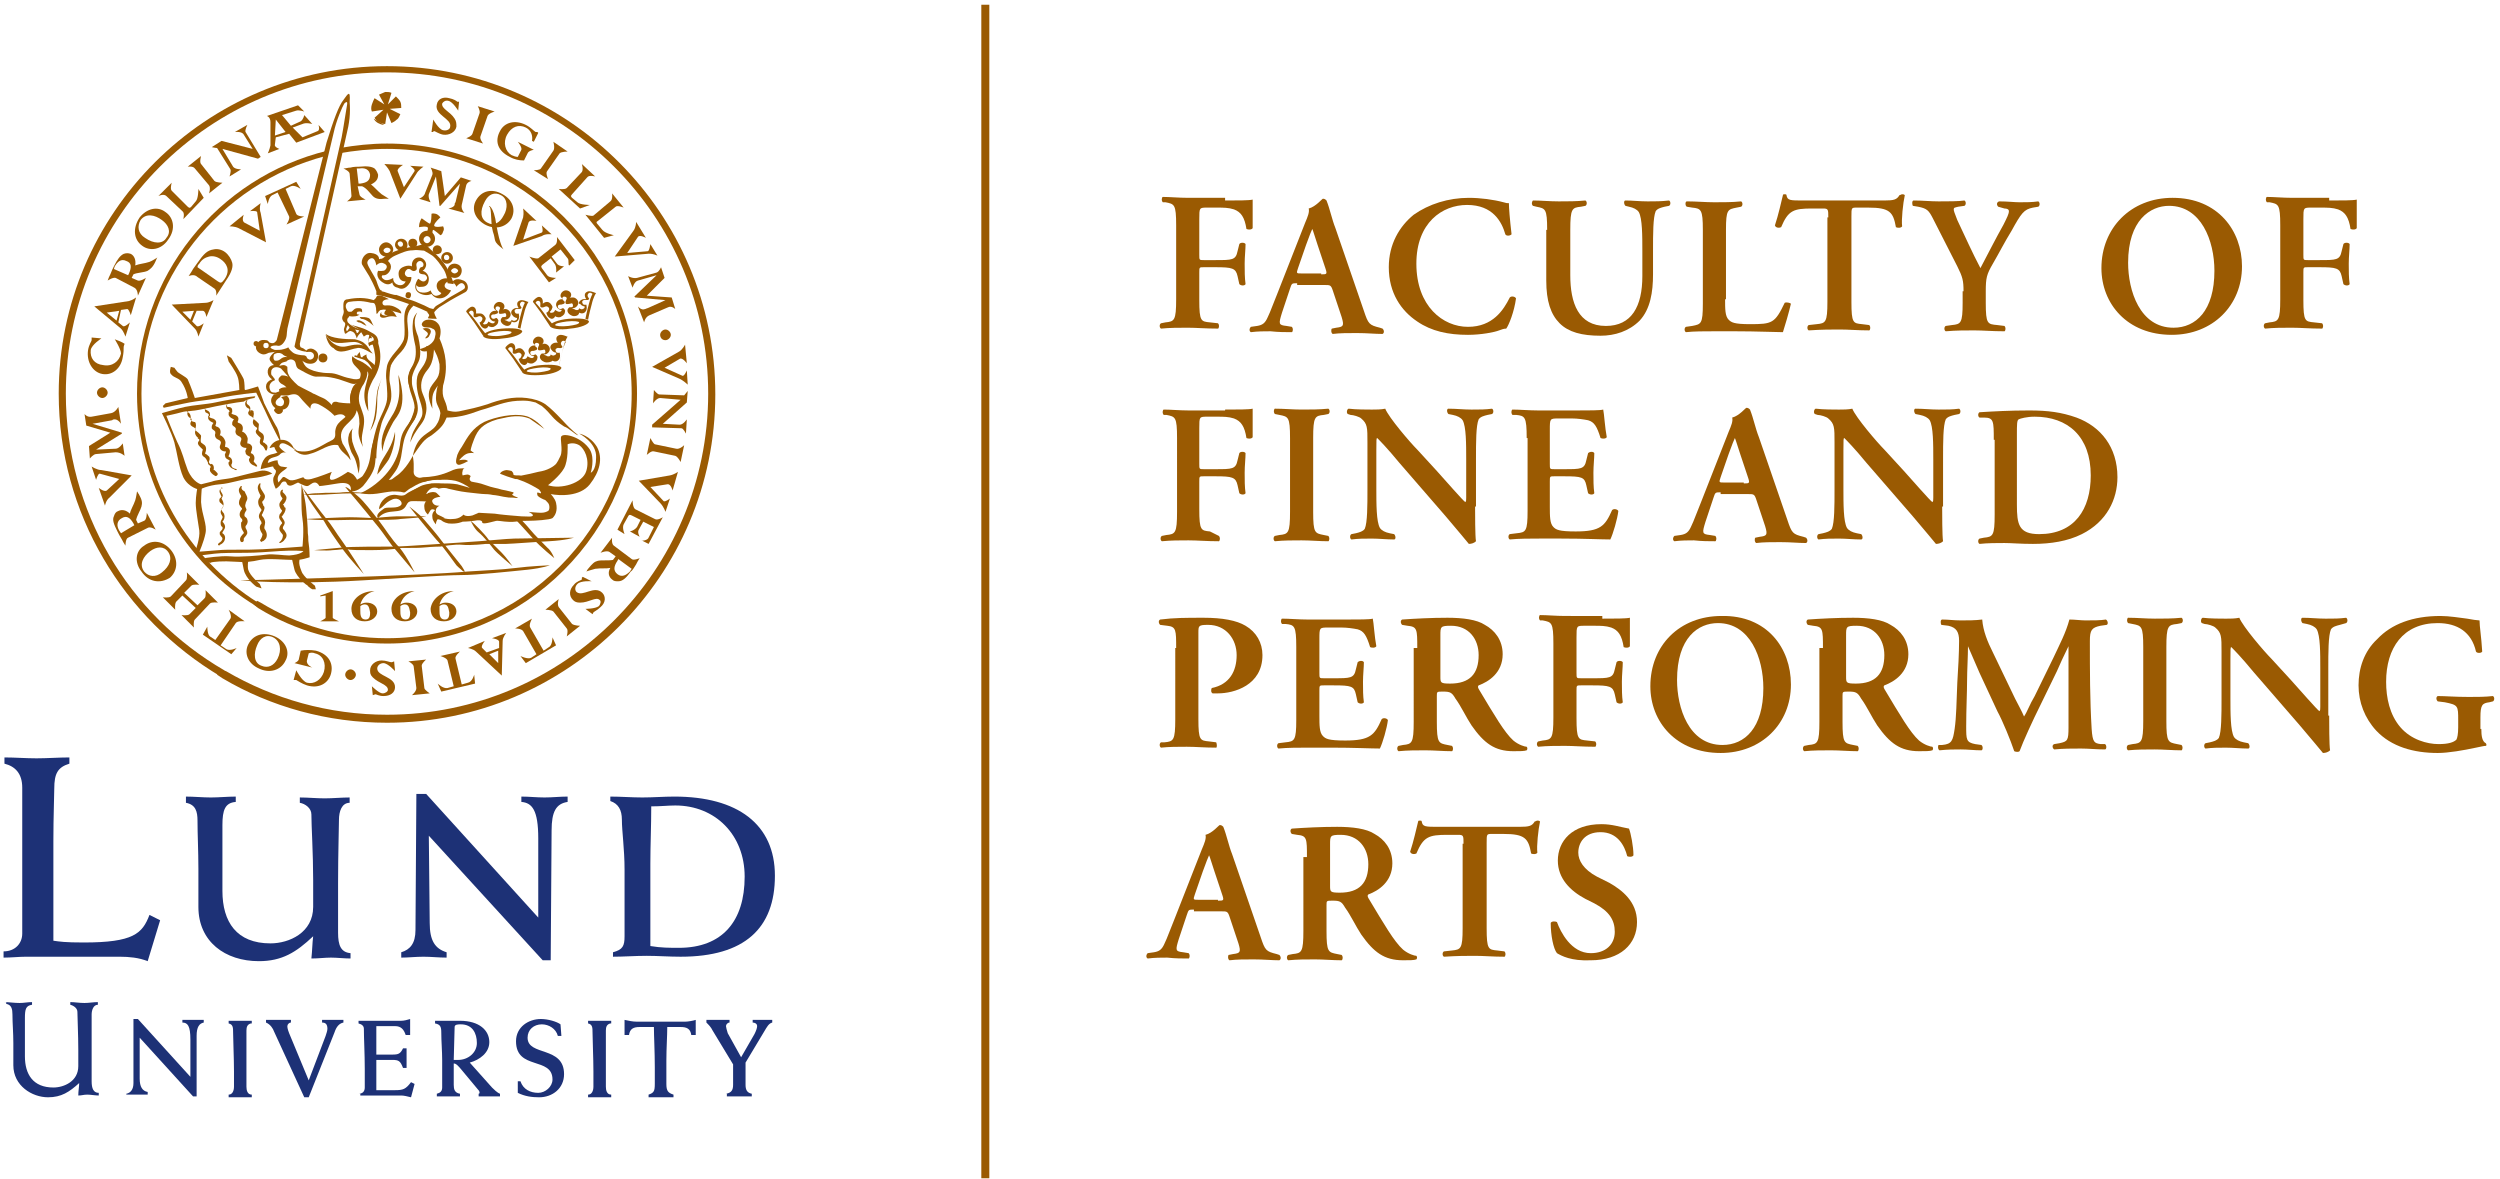 <?xml version="1.0" encoding="utf-8"?>
<!-- Generator: Adobe Illustrator 27.0.1, SVG Export Plug-In . SVG Version: 6.00 Build 0)  -->
<svg width="280" height="100%" version="1.1" id="Lager_1" xmlns="http://www.w3.org/2000/svg" xmlns:xlink="http://www.w3.org/1999/xlink" x="0px" y="0px"
	 viewBox="0 0 281 132" style="enable-background:new 0 0 281 132;" xml:space="preserve">
<style type="text/css">
	.st0{fill:#9A5A02;}
	.st1{clip-path:url(#SVGID_00000177476403894393762340000016395060633798621621_);fill:#9A5A02;}
	.st2{fill:#1D3176;}
</style>
<g>
	<g>
		<path class="st0" d="M137.7,22.3c1.4,0,2.7,0,3.1-0.1c0,0.5,0,2.2,0,3.2c-0.1,0.2-0.5,0.2-0.7,0.1c-0.2-1.3-0.6-1.9-1.4-2.2
			c-0.6-0.2-1.2-0.2-1.9-0.2h-1.1c-0.9,0-0.9,0-0.9,1.3v4c0,0.6,0,0.6,0.5,0.6h1.3c1.9,0,2.3,0,2.5-1l0.2-0.8c0.1-0.2,0.6-0.2,0.7,0
			c0,0.6-0.1,1.4-0.1,2.2c0,0.8,0,1.6,0.1,2.3c-0.1,0.2-0.5,0.2-0.7,0l-0.2-0.9c-0.2-0.9-0.6-1-2.5-1h-1.3c-0.5,0-0.5,0-0.5,0.6v3.1
			c0,2.4,0.2,2.4,1.2,2.5l0.9,0.1c0.2,0.2,0.1,0.6,0,0.6c-1.4,0-2.4-0.1-3.4-0.1c-1,0-2,0-3,0.1c-0.2-0.1-0.2-0.5,0-0.6l0.5-0.1
			c1-0.1,1.2-0.2,1.2-2.6v-8.3c0-2.4-0.2-2.4-1.2-2.6l-0.3,0c-0.2-0.2-0.1-0.6,0-0.6c0.8,0,1.8,0.1,2.8,0.1H137.7L137.7,22.3z"/>
		<path class="st0" d="M148.5,30.6c0.6,0,0.7,0,0.5-0.6l-0.9-2.7c-0.4-1.2-0.5-1.6-0.6-1.8h0c-0.1,0.2-0.3,0.7-0.7,1.8l-0.9,2.6
			c-0.2,0.6-0.2,0.6,0.4,0.6H148.5L148.5,30.6z M145.8,31.6c-0.6,0-0.6,0-0.8,0.6l-0.9,2.7c-0.4,1.3-0.4,1.4,0.5,1.5l0.6,0.1
			c0.2,0.2,0.1,0.6,0,0.6c-0.7,0-1.5,0-2.4-0.1c-0.7,0-1.4,0-2.2,0.1c-0.2-0.1-0.2-0.4,0-0.6l0.7-0.1c0.6-0.1,0.9-0.3,1.2-1
			c0.3-0.6,0.6-1.5,1.1-2.7l3.1-7.9c0.3-0.7,0.5-1.2,0.4-1.6c0.8-0.2,1.5-1.1,1.6-1.1c0.2,0,0.3,0.1,0.4,0.2c0.4,1,0.6,2.1,1,3.1
			l3.2,9.3c0.5,1.5,0.6,1.6,1.8,1.9l0.3,0.1c0.2,0.2,0.2,0.5,0,0.6c-0.9,0-1.7-0.1-2.9-0.1c-1,0-1.9,0-2.7,0.1
			c-0.2-0.1-0.2-0.5-0.1-0.6l0.5-0.1c0.8-0.1,0.9-0.2,0.6-1.2l-1-3c-0.2-0.6-0.3-0.6-0.9-0.6H145.8L145.8,31.6z"/>
		<path class="st0" d="M169.9,26.1c-0.2,0.2-0.6,0.2-0.7,0c-0.4-1.4-1.4-3.3-4.3-3.3c-2.8,0-5.7,2-5.7,6.6c0,4.8,3,7.1,5.8,7.1
			c2.8,0,4-1.9,4.7-3.3c0.2-0.2,0.6-0.1,0.7,0.1c-0.2,1.5-0.8,3-1.1,3.4c-0.3,0-0.5,0.1-0.8,0.2c-0.5,0.2-2,0.5-3.5,0.5
			c-2.2,0-4.1-0.4-5.7-1.5c-1.8-1.2-3.2-3.2-3.2-6.1c0-2.6,1.2-4.6,2.8-5.9c1.7-1.2,3.9-1.9,6.2-1.9c1.3,0,2.8,0.2,3.9,0.5
			c0.3,0.1,0.4,0.1,0.6,0.1C169.6,23.1,169.7,24.4,169.9,26.1L169.9,26.1z"/>
		<path class="st0" d="M173.9,25.6c0-2.4-0.2-2.4-1.2-2.6l-0.4-0.1c-0.2-0.2-0.1-0.5,0-0.6c0.9,0,1.9,0.1,2.9,0.1c1,0,2,0,3-0.1
			c0.2,0.1,0.2,0.5,0,0.6l-0.5,0.1c-1,0.1-1.2,0.2-1.2,2.6v5.1c0,3.1,0.9,5.7,4,5.7c2.9,0,4.1-2.2,4.1-5.6v-2.8c0-1.7,0-3.7-0.4-4.4
			c-0.2-0.3-0.6-0.5-1.1-0.6l-0.4-0.1c-0.2-0.2-0.2-0.6,0-0.6c0.8,0,1.6,0.1,2.5,0.1c0.9,0,1.5,0,2.4-0.1c0.2,0.1,0.2,0.5,0,0.6
			l-0.5,0.1c-0.4,0.1-0.8,0.2-1,0.5c-0.3,0.7-0.3,2.6-0.3,4.4v2.7c0,2-0.3,3.9-1.5,5.2c-1.2,1.2-2.8,1.7-4.4,1.7
			c-2.1,0-3.6-0.4-4.6-1.4c-1-1-1.5-2.5-1.5-4.8V25.6L173.9,25.6z"/>
		<path class="st0" d="M193.9,33.4c0,1.1,0,1.9,0.4,2.3c0.3,0.3,0.6,0.5,2.4,0.5c2.5,0,2.8-0.1,3.9-2.4c0.2-0.1,0.6,0,0.7,0.1
			c-0.2,0.9-0.7,2.6-0.9,3.2c-0.9,0-2.9-0.1-5.4-0.1h-2.3c-1.1,0-2.3,0-3.2,0.1c-0.2-0.1-0.2-0.5,0-0.6l0.7-0.1
			c1-0.2,1.2-0.2,1.2-2.5v-8.3c0-2.3-0.2-2.4-1.2-2.5l-0.6-0.1c-0.2-0.1-0.2-0.6,0-0.6c1.1,0,2.1,0.1,3.1,0.1c1,0,2,0,3-0.1
			c0.2,0.1,0.2,0.5,0,0.6l-0.5,0.1c-1,0.2-1.2,0.2-1.2,2.5V33.4L193.9,33.4z"/>
		<path class="st0" d="M205.5,24.2c0-0.9,0-1-0.6-1h-1.2c-2.1,0-2.7,0.2-3.5,2.1c-0.2,0.1-0.6,0.1-0.7-0.2c0.4-1.2,0.7-2.6,0.9-3.4
			c0-0.1,0.1-0.1,0.2-0.1c0.1,0,0.2,0,0.2,0.1c0.1,0.6,0.4,0.6,1.9,0.6h9.1c1.1,0,1.4-0.1,1.7-0.6c0.1,0,0.2-0.1,0.3-0.1
			c0.1,0,0.2,0,0.3,0.1c-0.2,0.9-0.4,2.8-0.3,3.5c-0.1,0.2-0.5,0.2-0.7,0.1c-0.3-1.7-0.7-2.2-3.1-2.2h-1.3c-0.6,0-0.6,0-0.6,1v9.6
			c0,2.4,0.2,2.4,1.2,2.5l0.8,0.1c0.2,0.2,0.1,0.6,0,0.6c-1.3,0-2.3-0.1-3.3-0.1c-1,0-2,0-3.5,0.1c-0.2-0.1-0.2-0.5,0-0.6l0.9-0.1
			c1-0.1,1.2-0.2,1.2-2.5V24.2L205.5,24.2z"/>
		<path class="st0" d="M220.7,32.5c0-1.2-0.1-1.6-0.7-2.8l-2.7-5.3c-0.5-1-0.7-1.2-1.7-1.4l-0.6-0.1c-0.1-0.2-0.1-0.6,0.1-0.6
			c1,0,1.9,0.1,2.8,0.1c1,0,2.3,0,2.9-0.1c0.2,0.1,0.2,0.5,0,0.6l-0.7,0.1c-0.4,0.1-0.5,0.1-0.5,0.3s0.1,0.4,0.4,1.2
			c0.9,1.9,1.7,3.7,2.6,5.4c0.9-1.7,1.7-3.3,2.6-4.9c0.4-0.8,0.6-1.2,0.6-1.5c0-0.2-0.2-0.3-0.5-0.3l-0.7-0.2
			c-0.2-0.2-0.2-0.5,0.1-0.6c1,0,1.7,0.1,2.3,0.1c0.7,0,1.4,0,2.1-0.1c0.2,0.1,0.2,0.5,0,0.6l-0.6,0.1c-1,0.2-1.3,0.6-2.4,2.6
			c-0.8,1.3-1.4,2.5-2.1,3.7c-0.7,1.2-0.8,1.6-0.8,3.1v1.3c0,2.4,0.2,2.4,1.3,2.5l0.8,0.1c0.2,0.2,0.1,0.6,0,0.6
			c-1.4,0-2.4-0.1-3.4-0.1c-1,0-2,0-3.2,0.1c-0.2-0.1-0.2-0.5,0-0.6l0.7-0.1c1-0.1,1.2-0.2,1.2-2.5V32.5L220.7,32.5z"/>
		<path class="st0" d="M239.2,29.3c0,3.1,1.3,7.3,5.1,7.3c2.5,0,4.6-1.9,4.6-6.4c0-3.4-1.5-7.3-5.1-7.3
			C241.7,22.9,239.2,24.5,239.2,29.3L239.2,29.3z M252,29.7c0,4.4-3.3,7.7-7.9,7.7c-5,0-7.9-3.5-7.9-7.5c0-4.5,3.3-7.9,8-7.9
			C249.3,22,252,25.7,252,29.7L252,29.7z"/>
		<path class="st0" d="M261.8,22.3c1.4,0,2.7,0,3.1-0.1c0,0.5,0,2.2,0,3.2c-0.1,0.2-0.5,0.2-0.7,0.1c-0.2-1.3-0.6-1.9-1.4-2.2
			c-0.6-0.2-1.2-0.2-1.9-0.2h-1.1c-0.9,0-0.9,0-0.9,1.3v4c0,0.6,0,0.6,0.5,0.6h1.3c1.9,0,2.3,0,2.5-1l0.2-0.8c0.1-0.2,0.6-0.2,0.7,0
			c0,0.6-0.1,1.4-0.1,2.2c0,0.8,0,1.6,0.1,2.3c-0.1,0.2-0.5,0.2-0.7,0l-0.2-0.9c-0.2-0.9-0.6-1-2.5-1h-1.3c-0.5,0-0.5,0-0.5,0.6v3.1
			c0,2.4,0.2,2.4,1.2,2.5l0.9,0.1c0.2,0.2,0.1,0.6,0,0.6c-1.4,0-2.4-0.1-3.4-0.1c-1,0-2,0-3,0.1c-0.2-0.1-0.2-0.5,0-0.6l0.5-0.1
			c1-0.1,1.2-0.2,1.2-2.6v-8.3c0-2.4-0.2-2.4-1.2-2.6l-0.3,0c-0.2-0.2-0.1-0.6,0-0.6c0.8,0,1.8,0.1,2.8,0.1H261.8L261.8,22.3z"/>
		<path class="st0" d="M137.7,45.8c1.4,0,2.7,0,3.1-0.1c0,0.5,0,2.2,0,3.2c-0.1,0.2-0.5,0.2-0.7,0.1c-0.2-1.3-0.6-1.9-1.4-2.2
			c-0.6-0.2-1.2-0.2-1.9-0.2h-1.1c-0.9,0-0.9,0-0.9,1.3v4c0,0.6,0,0.6,0.5,0.6h1.3c1.9,0,2.3,0,2.5-1l0.2-0.8c0.1-0.2,0.6-0.2,0.7,0
			c0,0.6-0.1,1.4-0.1,2.2c0,0.8,0,1.6,0.1,2.3c-0.1,0.2-0.5,0.2-0.7,0l-0.2-0.9c-0.2-0.9-0.6-1-2.5-1h-1.3c-0.5,0-0.5,0-0.5,0.6v3.1
			c0,2.4,0.2,2.4,1.2,2.5L137,60c0.2,0.2,0.1,0.6,0,0.6c-1.4,0-2.4-0.1-3.4-0.1c-1,0-2,0-3,0.1c-0.2-0.1-0.2-0.5,0-0.6l0.5-0.1
			c1-0.1,1.2-0.2,1.2-2.6V49c0-2.4-0.2-2.4-1.2-2.6l-0.3,0c-0.2-0.2-0.1-0.6,0-0.6c0.8,0,1.8,0.1,2.8,0.1H137.7L137.7,45.8z"/>
		<path class="st0" d="M147.6,57.3c0,2.4,0.2,2.4,1.2,2.6l0.5,0.1c0.2,0.2,0.1,0.6,0,0.6c-1,0-2-0.1-3-0.1c-1,0-2,0-3,0.1
			c-0.2-0.1-0.2-0.5,0-0.6l0.5-0.1c1-0.1,1.2-0.2,1.2-2.6V49c0-2.4-0.2-2.4-1.2-2.6l-0.5-0.1c-0.2-0.2-0.1-0.6,0-0.6
			c1,0,2,0.1,3,0.1c1,0,2,0,3-0.1c0.2,0.1,0.2,0.5,0,0.6l-0.5,0.1c-1,0.1-1.2,0.2-1.2,2.6V57.3L147.6,57.3z"/>
		<path class="st0" d="M165.8,56.7c0,0.7,0,3.4,0.1,3.9c-0.2,0.2-0.5,0.3-0.8,0.3c-0.4-0.5-1-1.2-2.6-3.1l-5.2-6
			c-1.4-1.7-2.2-2.5-2.5-2.8c-0.1,0-0.1,0.2-0.1,1.4v4.3c0,1.7,0,3.7,0.4,4.4c0.2,0.3,0.6,0.5,1.1,0.6l0.5,0.1
			c0.2,0.2,0.2,0.6,0,0.6c-0.8,0-1.7-0.1-2.5-0.1c-0.9,0-1.5,0-2.3,0.1c-0.2-0.1-0.2-0.5,0-0.6l0.5-0.1c0.4-0.1,0.8-0.2,1-0.5
			c0.3-0.7,0.3-2.6,0.3-4.4v-5.3c0-1.7,0-2.1-0.7-2.7c-0.2-0.2-0.9-0.4-1.2-0.4l-0.3-0.1c-0.2-0.1-0.1-0.6,0.1-0.6
			c0.8,0.1,2.1,0.1,2.6,0.1c0.5,0,1,0,1.5-0.1c0.4,1,2.8,3.8,3.6,4.6l2.2,2.4c0.9,1,3,3.4,3.2,3.5c0.1-0.1,0.1-0.2,0.1-0.5v-4.3
			c0-1.7,0-3.7-0.4-4.4c-0.2-0.3-0.6-0.5-1.1-0.6l-0.5-0.1c-0.2-0.2-0.2-0.6,0-0.6c0.9,0,1.7,0.1,2.6,0.1c1,0,1.5,0,2.3-0.1
			c0.2,0.1,0.2,0.5,0,0.6l-0.5,0.1c-0.4,0.1-0.8,0.2-1,0.5c-0.3,0.7-0.3,2.6-0.3,4.4V56.7L165.8,56.7z"/>
		<path class="st0" d="M171.6,49c0-2.4-0.2-2.5-1.2-2.6l-0.4,0c-0.2-0.2-0.1-0.6,0-0.6c0.8,0,1.9,0.1,2.9,0.1h4.3c1.4,0,2.7,0,3-0.1
			c0.1,0.4,0.2,2.1,0.4,3.1c-0.1,0.2-0.5,0.2-0.7,0.1c-0.4-1.3-0.7-1.8-1.4-2c-0.5-0.1-1.2-0.2-1.8-0.2h-1.5c-1,0-1,0-1,1.3v3.8
			c0,0.6,0,0.6,0.5,0.6h1.1c1.9,0,2.3,0,2.5-1l0.2-0.8c0.2-0.2,0.6-0.2,0.7,0c0,0.6-0.1,1.4-0.1,2.2c0,0.8,0,1.6,0.1,2.3
			c-0.1,0.2-0.5,0.2-0.7,0l-0.2-0.9c-0.2-0.9-0.5-1-2.5-1h-1.1c-0.5,0-0.5,0-0.5,0.6v2.8c0,1.1,0,1.9,0.4,2.3
			c0.3,0.3,0.6,0.5,2.5,0.5c2.8,0,3.3-0.6,4.1-2.4c0.2-0.2,0.6-0.1,0.7,0.1c-0.1,0.9-0.6,2.6-0.9,3.2c-1,0-2.9-0.1-5.5-0.1h-2.5
			c-1,0-2.3,0-3.3,0.1c-0.2-0.1-0.2-0.5,0-0.6l0.8-0.1c1-0.1,1.2-0.2,1.2-2.5V49L171.6,49z"/>
		<path class="st0" d="M196,54.1c0.6,0,0.7,0,0.5-0.6l-0.9-2.7c-0.4-1.2-0.5-1.6-0.6-1.8h0c-0.1,0.2-0.3,0.7-0.7,1.8l-0.9,2.6
			c-0.2,0.6-0.2,0.6,0.4,0.6H196L196,54.1z M193.4,55.1c-0.6,0-0.6,0-0.8,0.6l-0.9,2.7c-0.4,1.3-0.4,1.4,0.5,1.5l0.6,0.1
			c0.2,0.2,0.1,0.6,0,0.6c-0.7,0-1.5,0-2.4-0.1c-0.7,0-1.4,0-2.2,0.1c-0.2-0.1-0.2-0.4,0-0.6l0.7-0.1c0.6-0.1,0.9-0.3,1.2-1
			c0.3-0.6,0.6-1.5,1.1-2.7l3.1-7.9c0.3-0.7,0.5-1.2,0.4-1.6c0.8-0.2,1.5-1.1,1.6-1.1c0.2,0,0.3,0.1,0.4,0.2c0.4,1,0.6,2.1,1,3.1
			l3.2,9.3c0.5,1.5,0.6,1.6,1.8,1.9l0.3,0.1c0.2,0.2,0.2,0.5,0,0.6c-0.9,0-1.7-0.1-2.9-0.1c-1,0-1.9,0-2.7,0.1
			c-0.2-0.1-0.2-0.5-0.1-0.6l0.5-0.1c0.8-0.1,0.9-0.2,0.6-1.2l-1-3c-0.2-0.6-0.3-0.6-0.9-0.6H193.4L193.4,55.1z"/>
		<path class="st0" d="M218.3,56.7c0,0.7,0,3.4,0.1,3.9c-0.2,0.2-0.5,0.3-0.8,0.3c-0.4-0.5-1-1.2-2.6-3.1l-5.2-6
			c-1.4-1.7-2.2-2.5-2.5-2.8c-0.1,0-0.1,0.2-0.1,1.4v4.3c0,1.7,0,3.7,0.4,4.4c0.2,0.3,0.6,0.5,1.1,0.6l0.5,0.1
			c0.2,0.2,0.2,0.6,0,0.6c-0.8,0-1.7-0.1-2.5-0.1c-0.9,0-1.5,0-2.3,0.1c-0.2-0.1-0.2-0.5,0-0.6l0.5-0.1c0.4-0.1,0.8-0.2,1-0.5
			c0.3-0.7,0.3-2.6,0.3-4.4v-5.3c0-1.7,0-2.1-0.7-2.7c-0.2-0.2-0.9-0.4-1.2-0.4l-0.3-0.1c-0.2-0.1-0.1-0.6,0.1-0.6
			c0.8,0.1,2.1,0.1,2.6,0.1c0.5,0,1,0,1.5-0.1c0.4,1,2.8,3.8,3.6,4.6l2.2,2.4c0.9,1,3,3.4,3.2,3.5c0.1-0.1,0.1-0.2,0.1-0.5v-4.3
			c0-1.7,0-3.7-0.4-4.4c-0.2-0.3-0.6-0.5-1.1-0.6l-0.5-0.1c-0.2-0.2-0.2-0.6,0-0.6c0.9,0,1.7,0.1,2.6,0.1c1,0,1.5,0,2.3-0.1
			c0.2,0.1,0.2,0.5,0,0.6l-0.5,0.1c-0.4,0.1-0.8,0.2-1,0.5c-0.3,0.7-0.3,2.6-0.3,4.4V56.7L218.3,56.7z"/>
		<path class="st0" d="M226.7,56.5c0,2.2,0.2,3.3,2.5,3.3c4,0,5.8-2.8,5.8-6.6c0-4.4-2.6-6.6-6.3-6.6c-0.9,0-1.6,0.2-1.8,0.3
			c-0.2,0.1-0.2,0.6-0.2,1.7V56.5L226.7,56.5z M224.1,49.2c0-2.1,0-2.5-1.1-2.5l-0.5,0c-0.2-0.1-0.2-0.5,0-0.6
			c1.6-0.1,3.4-0.2,5.6-0.2c2.1,0,3.6,0.2,5.3,0.8c2.7,1,4.6,3.3,4.6,6.7c0,2.5-1.2,5-4,6.4c-1.6,0.8-3.5,1.1-5.5,1.1
			c-1.4,0-2.4-0.1-3.2-0.1c-0.8,0-1.9,0-2.8,0.1c-0.2-0.1-0.2-0.5,0-0.6l0.5-0.1c1-0.1,1.2-0.2,1.2-2.6V49.2L224.1,49.2z"/>
		<path class="st0" d="M132.2,72.6c0-2,0-2.4-1-2.5l-0.8-0.1c-0.2-0.2-0.2-0.5,0-0.6c1.6-0.2,2.9-0.2,4.9-0.2c2.1,0,3.7,0.3,4.7,0.9
			c1.2,0.7,1.9,1.9,1.9,3.3c0,3.4-3.2,4.3-5,4.3c-0.2,0-0.4,0-0.6,0c-0.2-0.1-0.2-0.4-0.1-0.6c2-0.4,2.8-1.9,2.8-3.7
			c0-1.8-1.2-3.4-3.2-3.4c-1.1,0-1.1,0.1-1.1,0.9v9.7c0,2.4,0.2,2.4,1.2,2.5l0.8,0.1c0.1,0.2,0.1,0.6,0,0.6c-1.3,0-2.3-0.1-3.3-0.1
			c-1,0-2,0-2.9,0.1c-0.2-0.1-0.2-0.5,0-0.6l0.4,0c1-0.1,1.2-0.2,1.2-2.6V72.6L132.2,72.6z"/>
		<path class="st0" d="M145.7,72.5c0-2.4-0.2-2.5-1.2-2.6l-0.4,0c-0.2-0.2-0.1-0.6,0-0.6c0.8,0,1.9,0.1,2.9,0.1h4.3
			c1.4,0,2.7,0,3-0.1c0.1,0.4,0.2,2.1,0.4,3.1c-0.1,0.2-0.5,0.2-0.7,0.1c-0.4-1.3-0.7-1.8-1.4-2c-0.5-0.1-1.2-0.2-1.8-0.2h-1.5
			c-1,0-1,0-1,1.3v3.8c0,0.6,0,0.6,0.5,0.6h1.1c1.9,0,2.3,0,2.5-1l0.2-0.8c0.2-0.2,0.6-0.2,0.7,0c0,0.6-0.1,1.4-0.1,2.2
			c0,0.8,0,1.6,0.1,2.3c-0.1,0.2-0.5,0.2-0.7,0l-0.2-0.9c-0.2-0.9-0.5-1-2.5-1h-1.1c-0.5,0-0.5,0-0.5,0.6v2.8c0,1.1,0,1.9,0.4,2.3
			c0.3,0.3,0.6,0.5,2.5,0.5c2.8,0,3.3-0.6,4.1-2.4c0.2-0.2,0.6-0.1,0.7,0.1c-0.1,0.9-0.6,2.6-0.9,3.2c-1,0-2.9-0.1-5.5-0.1H147
			c-1,0-2.3,0-3.3,0.1c-0.2-0.1-0.2-0.5,0-0.6l0.8-0.1c1-0.1,1.2-0.2,1.2-2.5V72.5L145.7,72.5z"/>
		<path class="st0" d="M161.9,75.8c0,0.7,0,0.8,1.1,0.8c2.2,0,3.2-1.1,3.2-3.2c0-1.8-1.1-3.3-3.1-3.3c-1.2,0-1.2,0.1-1.2,1.1V75.8
			L161.9,75.8z M159.3,72.6c0-2.1,0-2.4-1.1-2.5l-0.6-0.1c-0.2-0.2-0.2-0.5,0-0.6c1.4-0.1,3.3-0.2,5.1-0.2c1.7,0,3.3,0.2,4.2,0.8
			c1.1,0.6,2,1.7,2,3.3c0,2.1-1.6,3.1-2.7,3.5c-0.1,0.1-0.1,0.2,0,0.4c1.8,3,2.9,4.9,3.9,5.8c0.6,0.5,1.3,0.7,1.5,0.7
			c0.1,0.1,0.1,0.3,0,0.4c-0.3,0.1-0.7,0.1-1.5,0.1c-2.1,0-3.3-0.9-4.7-2.9c-0.6-0.9-1.2-2.2-1.8-3c-0.4-0.7-0.6-0.8-1.4-0.8
			c-0.7,0-0.7,0-0.7,0.5v2.9c0,2.4,0.2,2.4,1.2,2.6l0.5,0.1c0.2,0.2,0.1,0.6,0,0.6c-1,0-2-0.1-3-0.1c-1,0-2,0-3,0.1
			c-0.2-0.1-0.2-0.5,0-0.6l0.5-0.1c1-0.1,1.2-0.2,1.2-2.6V72.6L159.3,72.6z"/>
		<path class="st0" d="M180.1,69.3c1.4,0,2.7,0,3.1-0.1c0,0.5,0,2.2,0,3.2c-0.1,0.2-0.5,0.2-0.7,0.1c-0.2-1.3-0.6-1.9-1.4-2.2
			c-0.6-0.2-1.2-0.2-1.9-0.2h-1.1c-0.9,0-0.9,0-0.9,1.3v4c0,0.6,0,0.6,0.5,0.6h1.3c1.9,0,2.3,0,2.5-1l0.2-0.8c0.1-0.2,0.6-0.2,0.7,0
			c0,0.6-0.1,1.4-0.1,2.2c0,0.8,0,1.6,0.1,2.3c-0.1,0.2-0.5,0.2-0.7,0l-0.2-0.9c-0.2-0.9-0.6-1-2.5-1h-1.3c-0.5,0-0.5,0-0.5,0.6v3.1
			c0,2.4,0.2,2.4,1.2,2.5l0.9,0.1c0.2,0.2,0.1,0.6,0,0.6c-1.4,0-2.4-0.1-3.4-0.1c-1,0-2,0-3,0.1c-0.2-0.1-0.2-0.5,0-0.6l0.5-0.1
			c1-0.1,1.2-0.2,1.2-2.6v-8.3c0-2.4-0.2-2.4-1.2-2.6l-0.3,0c-0.2-0.2-0.1-0.6,0-0.6c0.8,0,1.8,0.1,2.8,0.1H180.1L180.1,69.3z"/>
		<path class="st0" d="M188.5,76.2c0,3.1,1.3,7.3,5.1,7.3c2.5,0,4.6-1.9,4.6-6.4c0-3.4-1.5-7.3-5.1-7.3
			C190.9,69.8,188.5,71.4,188.5,76.2L188.5,76.2z M201.3,76.7c0,4.4-3.3,7.7-7.9,7.7c-5,0-7.9-3.5-7.9-7.5c0-4.6,3.3-7.9,8-7.9
			C198.6,68.9,201.3,72.6,201.3,76.7L201.3,76.7z"/>
		<path class="st0" d="M207.5,75.8c0,0.7,0,0.8,1.1,0.8c2.2,0,3.2-1.1,3.2-3.2c0-1.8-1.1-3.3-3.1-3.3c-1.2,0-1.2,0.1-1.2,1.1V75.8
			L207.5,75.8z M204.9,72.6c0-2.1,0-2.4-1.1-2.5l-0.6-0.1c-0.2-0.2-0.2-0.5,0-0.6c1.4-0.1,3.3-0.2,5.1-0.2c1.7,0,3.3,0.2,4.2,0.8
			c1.1,0.6,2,1.7,2,3.3c0,2.1-1.6,3.1-2.7,3.5c-0.1,0.1-0.1,0.2,0,0.4c1.8,3,2.9,4.9,3.9,5.8c0.6,0.5,1.3,0.7,1.5,0.7
			c0.1,0.1,0.1,0.3,0,0.4c-0.3,0.1-0.7,0.1-1.5,0.1c-2.1,0-3.3-0.9-4.7-2.9c-0.6-0.9-1.2-2.2-1.8-3c-0.4-0.7-0.6-0.8-1.4-0.8
			c-0.7,0-0.7,0-0.7,0.5v2.9c0,2.4,0.2,2.4,1.2,2.6l0.5,0.1c0.2,0.2,0.1,0.6,0,0.6c-1,0-2-0.1-3-0.1c-1,0-2,0-3,0.1
			c-0.2-0.1-0.2-0.5,0-0.6l0.5-0.1c1-0.1,1.2-0.2,1.2-2.6V72.6L204.9,72.6z"/>
		<path class="st0" d="M236.6,83.4c0.2,0.1,0.2,0.6,0,0.6c-1,0-1.8-0.1-2.7-0.1c-1,0-2,0-3,0.1c-0.2-0.1-0.3-0.5,0-0.6l0.6-0.1
			c0.9-0.2,1-0.3,1-1.8v-9.1h0c-0.6,1.2-0.9,1.9-1.3,2.8l-1.9,3.9c-0.8,1.6-1.9,4-2.3,5.1c-0.1,0.1-0.4,0.1-0.6,0
			c-0.4-1.2-1.3-3.4-1.9-4.5l-2-4.3c-0.4-0.9-1-2.3-1.3-3h0c0,1.1-0.1,2.8-0.1,3.8c0,1.4-0.1,3.3-0.1,5.2c0,1.5,0,1.8,1,2l0.7,0.1
			c0.2,0.1,0.2,0.6,0,0.6c-0.8,0-1.5-0.1-2.3-0.1c-0.7,0-1.5,0-2.4,0.1c-0.2-0.1-0.2-0.5-0.1-0.6l0.4,0c1.1-0.1,1.2-0.5,1.4-1.8
			c0.2-1.4,0.2-2.9,0.3-5.2c0.1-1.5,0.2-3.4,0.2-4.7c0-1-0.3-1.5-1.2-1.7l-0.8-0.1c-0.1-0.2-0.1-0.6,0.1-0.6c0.7,0,1.3,0.1,2.1,0.1
			c0.8,0,1.6,0,2.4-0.1c0.1,1.3,0.6,2.5,1.2,3.7l2.5,5.2c0.2,0.4,0.8,1.5,1,2c0.4-0.6,0.6-1.3,1.2-2.3l2.1-4.3
			c0.7-1.5,1.4-2.8,1.8-4.3c0.6,0,1.3,0.1,1.8,0.1c0.9,0,1.7,0,2.3-0.1c0.2,0.1,0.3,0.5,0.1,0.6l-0.7,0.1c-1,0.2-1.2,0.5-1.2,1.7
			c0,3.3,0,6.6,0.2,9.9c0.1,1.5,0.3,1.6,1,1.7L236.6,83.4L236.6,83.4z"/>
		<path class="st0" d="M243.5,80.8c0,2.4,0.2,2.4,1.2,2.6l0.5,0.1c0.2,0.2,0.1,0.6,0,0.6c-1,0-2-0.1-3-0.1c-1,0-2,0-3,0.1
			c-0.2-0.1-0.2-0.5,0-0.6l0.5-0.1c1-0.1,1.2-0.2,1.2-2.6v-8.3c0-2.4-0.2-2.4-1.2-2.6l-0.5-0.1c-0.2-0.2-0.1-0.6,0-0.6
			c1,0,2,0.1,3,0.1c1,0,2,0,3-0.1c0.2,0.1,0.2,0.5,0,0.6l-0.5,0.1c-1,0.1-1.2,0.2-1.2,2.6V80.8L243.5,80.8z"/>
		<g>
			<defs>
				<rect id="SVGID_1_" x="0.4" y="0.3" width="280" height="131.9"/>
			</defs>
			<clipPath id="SVGID_00000003807401205018937320000013896388375406905245_">
				<use xlink:href="#SVGID_1_"  style="overflow:visible;"/>
			</clipPath>
			<path style="clip-path:url(#SVGID_00000003807401205018937320000013896388375406905245_);fill:#9A5A02;" d="M261.8,80.2
				c0,0.7,0,3.4,0.1,3.9c-0.2,0.2-0.5,0.3-0.8,0.3c-0.4-0.5-1-1.2-2.6-3.1l-5.2-6c-1.4-1.7-2.2-2.5-2.5-2.8c-0.1,0-0.1,0.2-0.1,1.4
				v4.3c0,1.7,0,3.7,0.4,4.4c0.2,0.3,0.6,0.5,1.1,0.6l0.5,0.1c0.2,0.2,0.2,0.6,0,0.6c-0.8,0-1.7-0.1-2.5-0.1c-0.9,0-1.5,0-2.3,0.1
				c-0.2-0.1-0.2-0.5,0-0.6l0.5-0.1c0.4-0.1,0.8-0.2,1-0.5c0.3-0.7,0.3-2.6,0.3-4.4v-5.3c0-1.7,0-2.1-0.7-2.7
				c-0.2-0.2-0.9-0.4-1.2-0.4l-0.3-0.1c-0.2-0.1-0.1-0.6,0.1-0.6c0.8,0.1,2.1,0.1,2.6,0.1c0.5,0,1,0,1.5-0.1c0.4,1,2.8,3.8,3.6,4.6
				l2.2,2.4c0.9,1,3,3.4,3.2,3.5c0.1-0.1,0.1-0.2,0.1-0.5v-4.3c0-1.7,0-3.7-0.4-4.4c-0.2-0.3-0.6-0.5-1.1-0.6l-0.5-0.1
				c-0.2-0.2-0.2-0.6,0-0.6c0.9,0,1.7,0.1,2.6,0.1c1,0,1.5,0,2.3-0.1c0.2,0.1,0.2,0.5,0,0.6L263,70c-0.4,0.1-0.8,0.2-1,0.5
				c-0.3,0.7-0.3,2.6-0.3,4.4V80.2L261.8,80.2z"/>
			<path style="clip-path:url(#SVGID_00000003807401205018937320000013896388375406905245_);fill:#9A5A02;" d="M278.9,81.7
				c0,0.8,0.1,1.4,0.5,1.6c0.1,0.1,0.1,0.3,0,0.3c-0.2,0-0.6,0.1-1.1,0.2c-1.4,0.3-3.1,0.6-4.3,0.6c-2.7,0-5.2-0.7-6.9-2.5
				c-1.3-1.4-2-3.2-2-5.1c0-1.9,0.6-3.8,2.1-5.2c1.6-1.7,4-2.6,7.1-2.6c1,0,2.2,0.2,3,0.3c0.5,0.1,1.2,0.2,1.4,0.2
				c0,0.7,0.2,1.8,0.3,3.5c-0.1,0.2-0.6,0.2-0.7,0c-0.5-2.2-2.1-3.2-4.3-3.2c-3.9,0-5.8,2.8-5.8,6.6c0,1.8,0.4,3.7,1.6,5.1
				c1.2,1.4,3,1.9,4.3,1.9c1.1,0,1.7-0.2,2-0.5c0.1-0.2,0.2-0.6,0.2-1.4v-0.8c0-1.6,0-1.7-1.5-2l-0.8-0.1c-0.2-0.2-0.2-0.5,0-0.6
				c0.9,0,1.9,0.1,3.5,0.1c1,0,1.8,0,2.7-0.1c0.2,0.1,0.2,0.5,0,0.6l-0.4,0.1c-0.8,0.1-1,0.3-1,1.7V81.7L278.9,81.7z"/>
		</g>
		<path class="st0" d="M136.9,101c0.6,0,0.7,0,0.5-0.6l-0.9-2.7c-0.4-1.2-0.5-1.6-0.6-1.8h0c-0.1,0.2-0.3,0.7-0.7,1.8l-0.9,2.6
			c-0.2,0.6-0.2,0.6,0.4,0.6H136.9L136.9,101z M134.2,102c-0.6,0-0.6,0-0.8,0.6l-0.9,2.7c-0.4,1.3-0.4,1.4,0.5,1.5l0.6,0.1
			c0.2,0.2,0.1,0.6,0,0.6c-0.7,0-1.5,0-2.4-0.1c-0.7,0-1.4,0-2.2,0.1c-0.2-0.1-0.2-0.4,0-0.6l0.7-0.1c0.6-0.1,0.9-0.3,1.2-1
			c0.3-0.6,0.6-1.5,1.1-2.7l3.1-7.9c0.3-0.7,0.5-1.2,0.4-1.6c0.8-0.2,1.5-1.1,1.6-1.1c0.2,0,0.3,0.1,0.4,0.2c0.4,1,0.6,2.1,1,3.1
			l3.2,9.3c0.5,1.5,0.6,1.6,1.8,1.9l0.3,0.1c0.2,0.2,0.2,0.5,0,0.6c-0.9,0-1.7-0.1-2.9-0.1c-1,0-1.9,0-2.7,0.1
			c-0.2-0.1-0.2-0.5-0.1-0.6l0.5-0.1c0.8-0.1,0.9-0.2,0.6-1.2l-1-3c-0.2-0.6-0.3-0.6-0.9-0.6H134.2L134.2,102z"/>
		<path class="st0" d="M149.5,99.3c0,0.7,0,0.8,1.1,0.8c2.2,0,3.2-1.1,3.2-3.2c0-1.8-1.1-3.3-3.1-3.3c-1.2,0-1.2,0.1-1.2,1.1V99.3
			L149.5,99.3z M146.9,96.1c0-2.1,0-2.4-1.1-2.5l-0.6-0.1c-0.2-0.2-0.2-0.5,0-0.6c1.4-0.1,3.3-0.2,5.1-0.2c1.7,0,3.3,0.2,4.2,0.8
			c1.1,0.6,2,1.7,2,3.3c0,2.1-1.6,3.1-2.7,3.5c-0.1,0.1-0.1,0.2,0,0.4c1.8,3,2.9,4.9,3.9,5.8c0.6,0.5,1.3,0.7,1.5,0.7
			c0.1,0.1,0.1,0.3,0,0.4c-0.3,0.1-0.7,0.1-1.5,0.1c-2.1,0-3.3-0.9-4.7-2.9c-0.6-0.9-1.2-2.2-1.8-3c-0.4-0.7-0.6-0.8-1.4-0.8
			c-0.7,0-0.7,0-0.7,0.5v2.9c0,2.4,0.2,2.4,1.2,2.6l0.5,0.1c0.2,0.2,0.1,0.6,0,0.6c-1,0-2-0.1-3-0.1c-1,0-2,0-3,0.1
			c-0.2-0.1-0.2-0.5,0-0.6l0.5-0.1c1-0.1,1.2-0.2,1.2-2.6V96.1L146.9,96.1z"/>
		<path class="st0" d="M164.5,94.6c0-0.9,0-1-0.6-1h-1.2c-2.1,0-2.7,0.2-3.5,2.1c-0.2,0.1-0.6,0.1-0.7-0.2c0.4-1.2,0.7-2.6,0.9-3.4
			c0-0.1,0.1-0.1,0.2-0.1c0.1,0,0.2,0,0.2,0.1c0.1,0.6,0.4,0.6,1.9,0.6h9.1c1.1,0,1.4-0.1,1.7-0.6c0.1,0,0.2-0.1,0.3-0.1
			c0.1,0,0.2,0,0.3,0.1c-0.2,0.9-0.4,2.8-0.3,3.5c-0.1,0.2-0.5,0.2-0.7,0.1c-0.3-1.7-0.7-2.2-3.1-2.2h-1.3c-0.6,0-0.6,0-0.6,1v9.6
			c0,2.4,0.2,2.4,1.2,2.5l0.8,0.1c0.2,0.2,0.1,0.6,0,0.6c-1.3,0-2.3-0.1-3.3-0.1c-1,0-2,0-3.5,0.1c-0.2-0.1-0.2-0.5,0-0.6l0.9-0.1
			c1-0.1,1.2-0.2,1.2-2.5V94.6L164.5,94.6z"/>
		<path class="st0" d="M175,106.9c-0.4-0.5-0.7-2-0.7-3.4c0.1-0.2,0.5-0.2,0.7-0.1c0.4,1.1,1.6,3.5,3.8,3.5c1.7,0,2.7-1,2.7-2.4
			c0-1.3-0.6-2.3-2.3-3.2l-1-0.5c-1.7-0.9-3.1-2.3-3.1-4.3c0-2.2,1.6-4.1,4.9-4.1c1.2,0,2,0.3,3.1,0.5c0.2,0.5,0.5,2,0.5,3
			c-0.1,0.2-0.5,0.2-0.7,0.1c-0.3-1.2-1.1-2.7-3-2.7c-1.8,0-2.5,1.2-2.5,2.3c0,0.9,0.6,1.9,2.1,2.7l1.4,0.7c1.4,0.8,3.1,2.1,3.1,4.4
			c0,2.5-1.9,4.3-5.2,4.3C176.6,107.8,175.5,107.2,175,106.9L175,106.9z"/>
		<path class="st2" d="M0.4,106.7c1.3,0,2.1-0.9,2.1-2V88.3c0-1.6-0.8-2.4-2-2.7v-0.7c1.2,0,2.4,0.1,3.6,0.1c1.2,0,2.5-0.1,3.7-0.1
			v0.7c-1.3,0.4-1.7,1.1-1.7,2.8c0,1-0.1,3-0.1,5.9v11.2c0.7,0.1,1.3,0.2,3.4,0.2c5.6,0,6.6-1,7.4-3.1l1.2,0.6l-1.4,4.6
			c-1-0.4-2.1-0.5-3.1-0.5H2.9c-0.8,0-1.6,0.1-2.5,0.1V106.7L0.4,106.7z"/>
		<path class="st2" d="M20.9,89.3c0.9,0,1.9,0.1,2.8,0.1c0.9,0,1.9-0.1,2.8-0.1v0.6C25.3,90,25,90.8,25,92.5c0,2.5,0,4.9,0,7.4
			c0,3.5,1.6,5.9,5.4,5.9c2.1,0,4.8-1.2,4.8-4.1v-3c0-3-0.2-6.1-0.2-7.4c0-0.7-0.7-1.2-1.3-1.3v-0.6c0.9,0,1.9,0.1,2.8,0.1
			c0.9,0,1.9-0.1,2.8-0.1v0.6c-0.9,0-1.2,1-1.2,1.9c0,1-0.1,3.7-0.1,7.1v5.6c0,1.4,0.3,2.2,1.4,2.3v0.6c-0.7,0-1.5-0.1-2.2-0.1
			c-0.7,0-1.4,0.1-2.2,0.1c0.1-0.9,0.1-1.7,0.2-2.5c-1.9,1.8-3.5,2.8-6.1,2.8c-3.8,0-6.8-2.2-6.8-6.1v-4.3c0-2-0.1-3.8-0.1-5.4
			c0-1-0.2-1.8-1.3-2V89.3L20.9,89.3z"/>
		<path class="st2" d="M45.1,106.8c1-0.3,1.6-1,1.6-2.5L46.8,89h1.1l12.6,13.9V94c0-3.2-0.7-4-1.9-4.1v-0.6c0.9,0,1.7,0.1,2.6,0.1
			c0.9,0,1.7-0.1,2.6-0.1v0.6C62.5,90.1,62,91,62,93.1l-0.1,14.6H61l-12.8-14l0.1,9.8c0,2,0.6,2.9,1.9,3.3v0.6
			c-0.9,0-1.7-0.1-2.6-0.1c-0.9,0-1.7,0.1-2.5,0.1V106.8L45.1,106.8z"/>
		<path class="st2" d="M73.1,106.1c1.2,0.2,2.2,0.2,3.2,0.2c4.9,0,7.4-3,7.4-8c0-4.7-3.3-8-7.8-8c-0.8,0-1.6,0.1-2.7,0.1
			c0,2.3-0.1,4.3-0.1,6.5V106.1L73.1,106.1z M68.9,106.8c1.1-0.3,1.3-0.7,1.3-1.8v-7.5c0-2.3-0.3-4.3-0.3-5.6c0-1.1-0.4-1.8-1.3-2.1
			v-0.5c1.2,0,2.4,0.1,3.6,0.1c1.2,0,2.4-0.1,3.6-0.1c7.1,0,11.3,3.1,11.3,8.9c0,5.9-3.4,9.1-10.6,9.1c-1.3,0-2.6-0.1-3.8-0.1
			c-1.3,0-2.6,0.1-3.8,0.1V106.8L68.9,106.8z"/>
		<path class="st2" d="M14.2,122.7c0.5-0.1,0.8-0.5,0.8-1.2l0-7.2h0.5l5.9,6.5v-4.2c0-1.5-0.3-1.9-0.9-1.9v-0.3c0.4,0,0.8,0,1.2,0
			c0.4,0,0.8,0,1.2,0v0.3c-0.5,0.1-0.8,0.5-0.8,1.5l0,6.8h-0.4l-6-6.6l0,4.6c0,0.9,0.3,1.4,0.9,1.5v0.3c-0.4,0-0.8,0-1.2,0
			c-0.4,0-0.8,0-1.2,0V122.7L14.2,122.7z"/>
		<path class="st2" d="M28.2,114.8c-0.4,0.1-0.5,0.4-0.5,0.8c0,1.2,0,2.6,0,3.9v2.4c0,0.4,0.1,0.9,0.6,0.9v0.3c-0.4,0-0.8,0-1.3,0
			c-0.4,0-0.8,0-1.3,0v-0.3c0.4,0,0.6-0.4,0.6-0.9v-1.7c0-1.5-0.1-3.6-0.1-4.4c0-0.5,0-0.9-0.5-1v-0.3c0.4,0,0.8,0,1.3,0
			c0.4,0,0.8,0,1.3,0V114.8L28.2,114.8z"/>
		<path class="st2" d="M34.2,123.1l-3.4-7.4c-0.1-0.3-0.4-0.8-0.9-1v-0.3c0.5,0,0.9,0,1.4,0c0.4,0,0.9,0,1.4,0v0.3
			c-0.2,0-0.4,0.2-0.4,0.4c0,0.1,0,0.3,0.2,0.8l2.2,5.3l1.9-5c0.1-0.3,0.2-0.6,0.2-0.8c0-0.5-0.2-0.7-0.6-0.7v-0.3
			c0.4,0,0.8,0,1.2,0c0.4,0,0.8,0,1.2,0v0.3c-0.5,0.1-0.8,0.5-1,1.1l-2.9,7.3H34.2L34.2,123.1z"/>
		<path class="st2" d="M40.3,122.7c0.5,0,0.7-0.3,0.7-0.7v-2.1c0-1.7-0.1-3.4-0.1-4.5c0-0.3-0.2-0.5-0.6-0.6v-0.3h4.8
			c0.3,0,0.7-0.1,1-0.2c0,0.3,0,0.6,0,0.9c0,0.3,0,0.6,0,0.9h-0.5c-0.2-0.6-0.5-1-1.2-1h-2.1v3.2h1.8c0.7,0,0.9-0.1,1.2-0.7h0.4
			c0,0.4,0,0.7,0,1.1c0,0.4,0,0.7,0,1.1h-0.4c-0.3-0.8-0.5-0.9-1.2-0.9h-1.8v3.4h2.1c0.9,0,1.2-0.1,1.8-0.9l0.4,0.2l-0.4,1.5
			c-0.4-0.1-0.8-0.2-1.1-0.2h-4.6V122.7L40.3,122.7z"/>
		<path class="st2" d="M51,118.9c0.2,0,0.3,0,0.5,0c1.1,0,2.1-0.8,2.1-1.9c0-1.1-0.5-2.1-1.8-2.1c-0.3,0-0.7,0-0.7,0.3L51,118.9
			L51,118.9z M49.1,122.7c0.4-0.1,0.6-0.3,0.6-0.7v-3.1c0-1-0.1-2.1-0.1-3.1c0-0.6-0.1-0.9-0.7-1v-0.3c0.4,0,0.8,0,1.2,0
			c0.4,0,0.7,0,1.6,0c2.2,0,3.3,1.1,3.3,2.4c0,1.2-1.1,2-2.2,2.3l2.5,2.8c0.2,0.2,0.6,0.6,0.9,0.7v0.3c-0.4,0-0.8,0-1.2,0
			c-0.4,0-0.8,0-1.2,0v-0.3c0.1,0,0.1-0.1,0.1-0.1c0-0.1,0-0.2-0.2-0.4l-2-2.4c-0.2-0.2-0.4-0.5-0.7-0.5v2.4c0,0.5,0.1,0.9,0.7,1
			v0.3c-0.4,0-0.9,0-1.3,0c-0.4,0-0.8,0-1.3,0V122.7L49.1,122.7z"/>
		<path class="st2" d="M58,121.3h0.5c0.3,0.9,1.1,1.3,2,1.3c0.8,0,1.6-0.7,1.6-1.5c0-2.6-4.1-1-4.1-4.3c0-1.6,1.4-2.5,2.8-2.5
			c0.8,0,1.8,0.3,2.2,0.6l0.1,1.3h-0.4c-0.2-0.8-1-1.3-1.8-1.3c-0.9,0-1.6,0.6-1.6,1.5c0,2.1,4.1,0.9,4.1,4.1c0,1.6-1.3,2.6-2.8,2.6
			c-0.8,0-1.6-0.1-2.4-0.5V121.3L58,121.3z"/>
		<path class="st2" d="M68.6,114.8c-0.4,0.1-0.5,0.4-0.5,0.8c0,1.2,0,2.6,0,3.9v2.4c0,0.4,0.1,0.9,0.6,0.9v0.3c-0.4,0-0.8,0-1.3,0
			c-0.4,0-0.8,0-1.3,0v-0.3c0.4,0,0.6-0.4,0.6-0.9v-1.7c0-1.5-0.1-3.6-0.1-4.4c0-0.5,0-0.9-0.5-1v-0.3c0.4,0,0.8,0,1.3,0
			c0.4,0,0.8,0,1.3,0V114.8L68.6,114.8z"/>
		<path class="st2" d="M78.2,116.1h-0.5c-0.1-0.7-0.5-0.9-1.2-0.9h-1.5c0,1-0.1,2.4-0.1,3.8v2.6c0,0.8,0.2,1,0.8,1.2v0.3
			c-0.5,0-0.9,0-1.4,0c-0.5,0-0.9,0-1.4,0v-0.3c0.6-0.2,0.7-0.4,0.7-1.2v-1.9c0-1.7-0.1-3.5-0.1-4.5h-1.6c-0.7,0-1.1,0.2-1.2,0.9
			h-0.5v-1.7c0.5,0.1,0.9,0.2,1.4,0.2h5.4c0.3,0,0.9-0.1,1.2-0.2V116.1L78.2,116.1z"/>
		<path class="st2" d="M81.6,122.7c0.6-0.1,0.8-0.4,0.8-1v-2.3l-2.3-3.8c-0.2-0.4-0.4-0.6-0.7-0.9v-0.3c0.4,0,0.8,0,1.3,0
			c0.4,0,0.8,0,1.3,0v0.3c-0.2,0-0.4,0.2-0.4,0.4c0,0.1,0.1,0.5,0.2,0.8l1.5,2.7l1.5-2.6c0.2-0.4,0.3-0.7,0.3-0.9
			c0-0.3-0.3-0.4-0.5-0.4v-0.3c0.4,0,0.7,0,1.1,0c0.4,0,0.7,0,1.1,0v0.3c-0.4,0.1-0.6,0.5-0.9,1l-2.1,3.5v2.5c0,0.6,0.2,0.9,0.7,1
			v0.3c-0.5,0-0.9,0-1.4,0c-0.5,0-0.9,0-1.4,0V122.7L81.6,122.7z"/>
		<path class="st0" d="M37.4,66.2v3c0,0.1,0.7,0.4,0.7,0.4H36c0,0,0.6-0.3,0.6-0.4v-2.5L36,66.8l0-0.1L37.4,66.2L37.4,66.2z"/>
		<path class="st0" d="M49.9,67.7c-0.2,0-0.4,0.1-0.5,0.2c0,0.1,0,0.2,0,0.5c0,0.4,0,1,0.6,1c0.5,0,0.5-0.5,0.5-0.8
			C50.4,68.2,50.4,67.7,49.9,67.7 M51,66.2c-0.9,0.2-1.4,0.8-1.6,1.5c0.2-0.1,0.4-0.2,0.7-0.2c0.7,0,1.2,0.4,1.2,1
			c0,0.6-0.6,1.1-1.4,1.1c-0.9,0-1.5-0.5-1.5-1.4C48.5,67.2,49.5,66.2,51,66.2L51,66.2L51,66.2z"/>
		<path class="st0" d="M45.5,67.7c-0.2,0-0.4,0.1-0.5,0.2c0,0.1,0,0.2,0,0.5c0,0.4,0,1,0.6,1c0.5,0,0.5-0.5,0.5-0.8
			C46,68.2,46,67.7,45.5,67.7 M46.6,66.2c-0.9,0.2-1.4,0.8-1.6,1.5c0.2-0.1,0.4-0.2,0.7-0.2c0.7,0,1.2,0.4,1.2,1
			c0,0.6-0.6,1.1-1.4,1.1c-0.9,0-1.5-0.5-1.5-1.4C44,67.2,45,66.2,46.6,66.2L46.6,66.2L46.6,66.2z"/>
		<path class="st0" d="M41,67.7c-0.2,0-0.4,0.1-0.5,0.2c0,0.1,0,0.2,0,0.5c0,0.4,0,1,0.6,1c0.5,0,0.5-0.5,0.5-0.8
			C41.5,68.2,41.5,67.7,41,67.7 M42.1,66.2c-0.9,0.2-1.4,0.8-1.6,1.5c0.2-0.1,0.4-0.2,0.7-0.2c0.7,0,1.2,0.4,1.2,1
			c0,0.6-0.6,1.1-1.4,1.1c-0.9,0-1.5-0.5-1.5-1.4C39.5,67.2,40.5,66.2,42.1,66.2L42.1,66.2L42.1,66.2z"/>
		<path class="st0" d="M12.9,37.9c0.3,0.1,0.8,0.3,1.1,0.5c0,0.1-0.1,0.2-0.1,0.4c0,0.3,0,0.6-0.1,1.1c-0.2,1.3-1.2,2.1-2.3,1.9
			c-1.1-0.2-1.8-1.4-1.6-2.7c0.1-0.6,0.4-1,0.4-1.1c0,0,0-0.3,0-0.3l1.1,0.1c0,0-1.1,0.7-1.2,1.3c-0.1,0.9,0.4,1.6,1.4,1.7
			c1,0.2,1.8-0.4,2-1.3C13.6,39,12.9,37.9,12.9,37.9"/>
		<path class="st0" d="M22.9,22l-2.3,2.4c0,0,0.2-0.7-0.1-0.9l-1.8-1.7c-0.3-0.3-0.9,0-0.9,0l1.5-1.5c0,0-0.2,0.7,0,0.9l1.8,1.8
			c0.2,0.2,0.3,0.1,0.4,0l0.5-0.6c0.3-0.3,0.3-1.4,0.3-1.4L22.9,22L22.9,22z"/>
		<path class="st0" d="M21.1,18.5l1.5-1.2c0,0-0.2,0.7,0,0.9l1.5,1.9c0.2,0.2,0.9,0.2,0.9,0.2l-1.5,1.2c0,0,0.2-0.6,0-0.9l-1.6-1.9
			C21.7,18.4,21.1,18.5,21.1,18.5"/>
		<path class="st0" d="M26.2,18.5c0.2,0.3,0.9,0.3,0.9,0.3l-1.3,0.8c0,0,0.2-0.6,0.1-0.8l-1.5-2.4c-0.2,0-0.6-0.1-0.6-0.1l1.1-0.7
			l3.5,0.9l-1-1.6c-0.2-0.4-1-0.3-1-0.3l1.4-0.8c0,0-0.3,0.6-0.2,0.8l1.7,2.8l-0.3,0.2L25,16.5L26.2,18.5L26.2,18.5z"/>
		<path class="st0" d="M48.7,13.2c0,0,0.6,1.1,1.1,1.2c0.4,0.1,0.8-0.1,0.8-0.4c0.2-0.9-1.8-1.3-1.5-2.5c0.1-0.6,0.7-0.9,1.4-0.7
			c0.5,0.1,0.8,0.3,0.9,0.4c0,0,0.1,0,0.1,0l0.1,0l-0.1,1c0,0-0.6-1-1.1-1.1c-0.3-0.1-0.6,0.1-0.7,0.3c-0.1,0.6,0.9,0.9,1.4,1.7
			c0.2,0.3,0.2,0.6,0.2,0.9c-0.1,0.6-0.8,1-1.5,0.9c-0.5-0.1-0.9-0.4-1-0.4c-0.1,0-0.1,0-0.1,0.1l-0.2,0L48.7,13.2L48.7,13.2z"/>
		<path class="st0" d="M53.7,11.7l1.9,0.6c0,0-0.7,0.2-0.8,0.5L54,15.1c-0.1,0.3,0.3,0.8,0.3,0.8l-1.9-0.6c0,0,0.6-0.2,0.7-0.5
			l0.8-2.3C54,12.2,53.7,11.7,53.7,11.7"/>
		<path class="st0" d="M59.3,17l-0.4,0.8c-0.5,0-1.1-0.1-1.6-0.4c-1.4-0.7-1.7-1.8-1.1-2.9c0.5-1,1.7-1.3,2.9-0.7
			c0.6,0.3,0.9,0.7,1.1,0.8c0.1,0,0.1,0,0.2,0l0.1,0.1l-0.5,1l-0.2-0.1c0.1-0.6-0.1-1.2-0.7-1.5c-0.8-0.4-1.6-0.1-2.1,0.8
			c-0.5,0.9-0.2,1.9,0.5,2.3c0.2,0.1,0.5,0.2,0.7,0.2l0.4-0.8c0.1-0.3-0.4-0.9-0.4-0.9l1.8,0.9C60,16.6,59.4,16.7,59.3,17"/>
		<path class="st0" d="M62.2,15.7l1.6,1.1c0,0-0.7,0-0.9,0.2l-1.4,2c-0.2,0.2,0.1,0.9,0.1,0.9L60,18.9c0,0,0.7,0,0.8-0.2l1.4-2
			C62.4,16.4,62.2,15.7,62.2,15.7"/>
		<path class="st0" d="M67.9,26.5l-2.1-2.6c0,0,0.7,0.2,0.9,0.1l1.9-1.6c0.3-0.2,0.2-0.9,0.2-0.9l1.3,1.6c0,0-0.7-0.3-0.9-0.1
			l-2,1.6c-0.2,0.1-0.2,0.2,0,0.4l0.5,0.6C68,26,69,26.2,69,26.2L67.9,26.5L67.9,26.5z"/>
		<path class="st0" d="M65.2,23.2l-2.4-2.2c0,0,0.7,0.1,0.9-0.1l1.7-1.8c0.2-0.3,0-0.9,0-0.9l1.5,1.4c0,0-0.7-0.2-0.9,0.1l-1.7,1.9
			c-0.2,0.2-0.1,0.3,0,0.4l0.6,0.5c0.3,0.3,1.4,0.3,1.4,0.3L65.2,23.2L65.2,23.2z"/>
		<path class="st0" d="M71.2,25.7c0.3-0.4,0.3-1,0.3-1l1.1,1.8c0,0-0.7-0.4-0.9-0.1l-1.2,1.8l2.3-0.2c0.2,0,0.3-0.8,0.3-0.8l0.8,1.3
			c0,0-0.6-0.3-1.2-0.2l-3.6,0.3L71.2,25.7L71.2,25.7z"/>
		<path class="st0" d="M73.8,30.7L73.8,30.7l-2.1,0.6c-0.4,0.1-0.6,0.8-0.6,0.8l-0.5-1.3c0,0,0.5,0.3,1,0.2l2.2-0.6
			c0.3-0.1,0.5-0.6,0.5-0.6l0.4,1.2l-2,2l2.8,0.2l0.4,1.3c0,0-0.4-0.4-0.8-0.2l-2.1,0.9c-0.5,0.2-0.6,0.8-0.6,0.8l-0.7-1.8
			c0,0,0.4,0.5,0.8,0.3c0.1,0,0.2-0.1,0.3-0.1l2-0.9l0,0l-3.4-0.3l-0.1-0.1L73.8,30.7L73.8,30.7z"/>
		<path class="st0" d="M74.2,44.5c-0.4,0-0.8,0.6-0.8,0.6l0.1-1.5c0,0,0.4,0.5,0.6,0.5l2.8,0.1c0.1-0.1,0.4-0.5,0.4-0.5l-0.1,1.3
			l-2.7,2.4l1.9,0.1c0.4,0,0.8-0.6,0.8-0.6l-0.1,1.6c0,0-0.3-0.6-0.5-0.6l-3.3-0.1l0-0.3l3.2-2.8L74.2,44.5L74.2,44.5z"/>
		<path class="st0" d="M76.9,49.8l-0.4,1.9c0,0-0.3-0.6-0.6-0.7l-2.4-0.5c-0.3-0.1-0.8,0.4-0.8,0.4l0.4-1.9c0,0,0.3,0.6,0.5,0.7
			l2.4,0.5C76.4,50.3,76.9,49.8,76.9,49.8"/>
		<path class="st0" d="M72.9,60.2l0.6-1.2l-1.2-0.6l-0.5,0.9c-0.2,0.3,0.1,0.8,0.1,0.8l-1.1-0.6c0,0,0.5-0.1,0.8-0.5l0.4-0.8l-1-0.5
			c-0.2-0.1-0.3-0.1-0.4,0.1l-0.5,0.9c-0.2,0.4,0.1,1.1,0.1,1.1l-0.8-0.5l1.7-3.3c0,0,0,0.8,0.3,1l2.2,1.1c0.3,0.2,0.9-0.2,0.9-0.2
			l-1.6,3l-0.8-0.4C72.1,60.6,72.8,60.5,72.9,60.2"/>
		<path class="st0" d="M66.5,65.1c0,0-1.2-0.1-1.6,0.3c-0.3,0.3-0.3,0.7-0.1,0.9c0.7,0.6,2-0.8,2.9,0.1c0.4,0.4,0.4,1.1-0.2,1.6
			c-0.3,0.3-0.7,0.5-0.8,0.6c0,0-0.1,0.2-0.1,0.2l-0.8-0.6c0,0,1.1,0,1.5-0.3c0.2-0.2,0.3-0.6,0.1-0.7c-0.4-0.4-1.2,0.3-2.2,0.3
			c-0.4,0-0.6-0.1-0.8-0.3c-0.5-0.5-0.4-1.2,0.1-1.7c0.3-0.4,0.8-0.5,0.9-0.6c0,0,0-0.1,0-0.2l0.1-0.1L66.5,65.1L66.5,65.1z"/>
		<path class="st0" d="M65.2,70.1l-1.5,1.2c0,0,0.2-0.7,0-0.9l-1.5-1.9c-0.2-0.2-0.9-0.2-0.9-0.2l1.5-1.2c0,0-0.2,0.6,0,0.9l1.5,1.9
			C64.6,70.1,65.2,70.1,65.2,70.1"/>
		<path class="st0" d="M48.3,77.7l-2,0.2c0,0,0.5-0.4,0.5-0.8l-0.3-2.4c0-0.3-0.6-0.6-0.6-0.6l2-0.2c0,0-0.5,0.4-0.5,0.7l0.3,2.5
			C47.7,77.3,48.3,77.7,48.3,77.7"/>
		<path class="st0" d="M44.4,75.2c0,0-0.8-0.9-1.3-0.9c-0.4,0-0.7,0.3-0.7,0.6c0,0.9,2,0.9,2,2.1c0,0.6-0.5,1-1.3,1
			c-0.5,0-0.8-0.2-0.9-0.2c0,0-0.3,0.1-0.3,0.1l-0.1-1c0,0,0.8,0.8,1.2,0.8c0.3,0,0.6-0.2,0.6-0.4c0-0.6-1-0.7-1.7-1.4
			c-0.3-0.3-0.3-0.5-0.3-0.8c0-0.6,0.6-1.1,1.3-1.1c0.5,0,0.9,0.2,1.1,0.2c0.1,0,0.3-0.1,0.3-0.1L44.4,75.2L44.4,75.2z"/>
		<path class="st0" d="M33.6,73.8l0.2-0.9c0.5-0.1,1.1-0.1,1.7,0c1.5,0.4,2,1.5,1.7,2.6c-0.3,1.1-1.4,1.7-2.7,1.3
			c-0.6-0.2-1-0.5-1.2-0.6c-0.1,0-0.3,0-0.3,0l0.3-1.1c0,0,0.6,1.2,1.2,1.4c0.8,0.2,1.6-0.3,1.9-1.2c0.3-1-0.1-1.9-1-2.1
			c-0.2-0.1-0.5-0.1-0.7,0L34.5,74c-0.1,0.5,0.6,0.8,0.6,0.8l-2-0.5C33.1,74.3,33.6,74.1,33.6,73.8"/>
		<path class="st0" d="M21.5,65.6l-0.8,0.8l1.5,1.4l0.8-0.8c0.2-0.2,0.1-0.9,0.1-0.9l1.4,1.4c0,0-0.7-0.1-0.9,0.1l-1.7,1.8
			c-0.2,0.2-0.1,0.9-0.1,0.9l-1.4-1.4c0,0,0.7,0.1,0.9-0.1l0.7-0.7l-1.5-1.4l-0.7,0.7c-0.2,0.3-0.1,0.9-0.1,0.9l-1.4-1.4
			c0,0,0.7,0.1,0.9-0.1l1.7-1.8c0.2-0.2,0.1-0.9,0.1-0.9l1.4,1.4C22.4,65.5,21.7,65.4,21.5,65.6"/>
		<path class="st0" d="M10.8,50.3L10.8,50.3l2.2-0.1c0.4,0,0.8-0.6,0.8-0.6l0.2,1.4c0,0-0.4-0.4-1-0.4l-2.2,0.2
			c-0.3,0-0.7,0.5-0.7,0.5L10,49.9l2.4-1.5l-2.7-0.8l-0.2-1.3c0,0,0.3,0.4,0.8,0.3l2.2-0.4c0.5-0.1,0.8-0.7,0.8-0.7l0.3,1.9
			c0,0-0.3-0.5-0.7-0.5c-0.1,0-0.2,0-0.3,0.1l-2.2,0.4l0,0l3.3,1l0,0.1L10.8,50.3L10.8,50.3z"/>
		<path class="st0" d="M76.3,39.3c0.4-0.2,0.7-0.8,0.7-0.8l0.2,2.1c0,0-0.5-0.7-0.8-0.5l-1.7,1l2,0.9c0.2,0.1,0.5-0.6,0.5-0.6
			l0.1,1.6c0,0-0.5-0.5-1-0.7L73.3,41L76.3,39.3L76.3,39.3z"/>
		<path class="st0" d="M75.3,53.2c0.5-0.1,0.9-0.4,0.9-0.4l-0.6,2.1c0,0-0.2-0.8-0.6-0.7l-1.9,0.3l1.5,1.6c0.2,0.1,0.7-0.3,0.7-0.3
			l-0.5,1.5c0,0-0.2-0.6-0.6-1l-2.4-2.5L75.3,53.2L75.3,53.2z"/>
		<path class="st0" d="M12.3,55.7c-0.4,0.3-0.5,0.9-0.5,0.9l-0.7-2c0,0,0.6,0.5,0.9,0.3l1.4-1.3L11.2,53c-0.2,0-0.4,0.7-0.4,0.7
			l-0.5-1.5c0,0,0.6,0.4,1.1,0.4l3.4,0.6L12.3,55.7L12.3,55.7z"/>
		<path class="st0" d="M25.9,69.3c0.2-0.3-0.2-1-0.2-1l1.8,1.3c0,0-0.8-0.1-1,0.2l-1.7,2.5l0.6,0.4c0.4,0.3,1.2-0.1,1.2-0.1L26,73.3
			l-3.2-2.2l0.5-0.9c0,0,0,0.9,0.3,1.1l0.6,0.4L25.9,69.3L25.9,69.3z"/>
		<path class="st0" d="M50.3,74c-0.1-0.3-0.8-0.5-0.8-0.5l2.2-0.5c0,0-0.6,0.5-0.5,0.8l0.7,2.9l0.7-0.2c0.5-0.1,0.7-0.9,0.7-0.9
			l0.1,1l-3.8,0.9l-0.4-0.9c0,0,0.6,0.6,1.1,0.5l0.7-0.2L50.3,74L50.3,74z"/>
		<path class="st0" d="M58.8,70.7c-0.2-0.3-0.9-0.3-0.9-0.3l1.9-1.1c0,0-0.4,0.7-0.2,1l1.5,2.6l0.6-0.4c0.4-0.2,0.4-1.1,0.4-1.1
			l0.4,0.9l-3.4,2l-0.6-0.8c0,0,0.8,0.4,1.2,0.2l0.6-0.4L58.8,70.7L58.8,70.7z"/>
		<path class="st0" d="M74.2,37.4c0-0.3,0.3-0.6,0.6-0.6c0.3,0,0.6,0.3,0.6,0.6c0,0.3-0.3,0.6-0.6,0.6C74.4,38,74.2,37.7,74.2,37.4"
			/>
		<path class="st0" d="M38.8,75.6c0-0.3,0.3-0.6,0.6-0.6c0.3,0,0.6,0.3,0.6,0.6c0,0.3-0.3,0.6-0.6,0.6
			C39.1,76.2,38.8,75.9,38.8,75.6"/>
		<path class="st0" d="M10.9,43.9c0-0.3,0.3-0.6,0.6-0.6c0.3,0,0.6,0.3,0.6,0.6c0,0.3-0.3,0.6-0.6,0.6
			C11.2,44.5,10.9,44.2,10.9,43.9"/>
		<path class="st0" d="M16,27.4c0.8,0.6,2.1,0.5,2.9-0.7c0.9-1.2,0.6-2.5-0.3-3.1c-0.9-0.7-2.1-0.4-2.9,0.6
			C14.9,25.4,15,26.7,16,27.4 M16.3,26.5c-0.8-0.5-0.9-1.3-0.5-2c0.6-0.8,1.6-0.6,2.4,0c0.7,0.5,1.1,1.3,0.5,2
			C18.3,27.2,17.3,27.2,16.3,26.5"/>
		<path class="st0" d="M32.9,14.1l1.1-0.4c0.4-0.2,1.1,0,1.1,0l-0.9-1c0,0-0.1,0.5-0.4,0.7l-1.1,0.5l-1-1.2l1.6-0.5
			c0.3-0.1,0.9,0.1,0.9,0.1l-0.7-0.7l-3.5,1.2c0,0,0.4,0.1,0.4,0.7l0,2.6c-0.1,0.5-0.3,0.9-0.3,0.9l1.3-0.5c0,0-0.6-0.2-0.5-0.5
			l0.1-0.8l1.5-0.4l0.8,1l3.2-1.2l-0.7-0.8c0,0,0.2,0.6-0.1,0.7l-1.7,0.7L32.9,14.1L32.9,14.1z M32.1,14.6L30.9,15l0.1-1.8
			L32.1,14.6L32.1,14.6z"/>
		<path class="st0" d="M14.4,30.7l0.1-0.2c0.3-0.7,0.3-1.2-0.3-1.4c-0.6-0.3-1,0.1-1.3,0.6L12.8,30L14.4,30.7L14.4,30.7z M15.5,31.3
			c0.3,0.1,0.9-0.3,0.9-0.3l-0.9,2c0,0,0-0.7-0.4-0.9L13,31c-0.3-0.1-0.9,0.3-0.9,0.3c0.1-0.3,0.2-0.5,0.3-0.7
			c0.1-0.3,0.3-0.7,0.4-0.9c0.4-0.8,0.7-1.2,1.1-1.4c0.3-0.1,0.5-0.1,0.8,0c0.4,0.2,0.6,0.7,0.5,1.3c0.5-0.2,1-0.2,1.6-0.4
			c0.3-0.1,0.9-0.5,0.9-0.5c-0.1,0.1-0.1,0.2-0.2,0.4c-0.3,0.7-0.6,0.9-0.9,1.1c-0.4,0.2-1.2,0.2-1.6,0.4l-0.2,0.4L15.5,31.3
			L15.5,31.3z"/>
		<path class="st0" d="M12,34.9l1.1,0.9l0.3-1.1L12,34.9L12,34.9z M13.3,36l0.5,0.4c0.2,0.2,0.8-0.4,0.8-0.4l-0.5,1.6
			c0,0-0.2-0.6-0.5-0.9l-3-2.5l3.9-0.6c0.4-0.1,0.8-0.4,0.8-0.4l-0.6,2c0,0-0.2-0.7-0.4-0.7l-0.7,0.1L13.3,36L13.3,36z"/>
		<path class="st0" d="M15.1,58.8L15,58.6c-0.4-0.7-0.8-0.9-1.3-0.6c-0.6,0.3-0.6,0.9-0.3,1.4l0.2,0.3L15.1,58.8L15.1,58.8z
			 M16.2,58.3c0.3-0.1,0.3-0.9,0.3-0.9l1,1.9c0,0-0.6-0.4-0.9-0.2l-2.2,1.1c-0.3,0.1-0.3,0.9-0.3,0.9c-0.2-0.3-0.3-0.5-0.4-0.7
			c-0.2-0.3-0.4-0.7-0.5-0.9c-0.4-0.8-0.6-1.3-0.4-1.7c0.1-0.3,0.2-0.5,0.5-0.6c0.4-0.2,0.9-0.1,1.3,0.3c0.1-0.5,0.4-0.9,0.6-1.5
			c0.1-0.3,0.2-1,0.2-1c0.1,0.1,0.1,0.2,0.2,0.3c0.4,0.7,0.4,1,0.3,1.4c-0.1,0.4-0.5,1-0.6,1.5l0.2,0.4L16.2,58.3L16.2,58.3z"/>
		<path class="st0" d="M18.9,61.8c-0.5-0.7-1.3-0.6-2-0.1c-0.8,0.6-1.3,1.5-0.7,2.3c0.5,0.6,1.3,0.7,2,0.1
			C19.1,63.4,19.4,62.5,18.9,61.8 M15.9,64c-0.8-1-0.7-2.3,0.3-2.9c0.9-0.7,2.2-0.6,3.1,0.6c0.8,1.1,0.6,2.3-0.2,3
			C18,65.4,16.7,65.2,15.9,64"/>
		<path class="st0" d="M30.7,71.4c-0.8-0.4-1.5,0.1-1.8,0.9c-0.4,0.9-0.4,2,0.5,2.3c0.7,0.3,1.4,0,1.8-0.8
			C31.7,72.8,31.5,71.8,30.7,71.4 M29.1,74.9c-1.2-0.5-1.7-1.7-1.2-2.7c0.5-1,1.6-1.5,3-0.9c1.3,0.6,1.7,1.8,1.2,2.7
			C31.6,75.1,30.3,75.5,29.1,74.9"/>
		<path class="st0" d="M69.5,62.6l-0.1,0.2c-0.4,0.6-0.5,1.1,0,1.5c0.5,0.4,1,0.1,1.4-0.3l0.2-0.3L69.5,62.6L69.5,62.6z M68.5,61.8
			c-0.3-0.2-1,0.1-1,0.1l1.3-1.7c0,0-0.1,0.7,0.2,0.9l2,1.5c0.2,0.2,0.9-0.1,0.9-0.1c-0.2,0.3-0.3,0.5-0.4,0.7
			c-0.2,0.3-0.4,0.7-0.6,0.8c-0.5,0.7-0.9,1.1-1.4,1.1c-0.3,0-0.5,0-0.7-0.2c-0.4-0.3-0.5-0.8-0.2-1.3c-0.5,0.1-1,0-1.7,0.1
			c-0.4,0.1-1,0.3-1,0.3c0.1-0.1,0.1-0.2,0.2-0.3c0.5-0.6,0.7-0.8,1.1-0.9c0.4-0.1,1.2,0,1.7-0.1l0.3-0.4L68.5,61.8L68.5,61.8z"/>
		<path class="st0" d="M56,74.3l0-1.4l-1,0.4L56,74.3L56,74.3z M56.1,72.6l0-0.7c0-0.3-0.8-0.4-0.8-0.4l1.6-0.6c0,0-0.4,0.5-0.4,0.9
			l-0.1,3.9l-2.9-2.7c-0.3-0.3-0.9-0.4-0.9-0.4l1.9-0.8c0,0-0.5,0.6-0.3,0.8l0.5,0.5L56.1,72.6L56.1,72.6z"/>
		<path class="st0" d="M43.8,19c-0.2-0.4-0.6-0.8-0.6-0.8l2.1,0.1c0,0-0.7,0.4-0.6,0.7l0.7,1.8l1.2-1.8c0.1-0.2-0.5-0.6-0.5-0.6
			l1.5,0.1c0,0-0.6,0.4-0.8,0.8l-1.8,2.8L43.8,19L43.8,19z"/>
		<path class="st0" d="M26.8,25.4c-0.4-0.2-1-0.2-1-0.2l1.6-1.3c0,0-0.3,0.7,0.1,0.9l1.7,0.9l-0.3-2.1c-0.1-0.2-0.8-0.1-0.8-0.1
			l1.2-0.9c0,0-0.2,0.6,0,1.1l0.6,3.3L26.8,25.4L26.8,25.4z"/>
		<path class="st0" d="M58.8,24.2c0.1-0.5,0-1,0-1l1.5,1.4c0,0-0.8-0.2-0.9,0.2l-0.6,1.9l2.1-0.8c0.2-0.1,0-0.8,0-0.8l1.1,1
			c0,0-0.7-0.1-1.1,0.2l-3.2,1.1L58.8,24.2L58.8,24.2z"/>
		<path class="st0" d="M33.3,23.8c0.1,0.3,0.9,0.3,0.9,0.3l-2,0.9c0,0,0.4-0.6,0.3-0.9l-1.3-2.7l-0.6,0.3c-0.4,0.2-0.5,1-0.5,1
			l-0.3-0.9l3.5-1.6l0.5,0.8c0,0-0.7-0.5-1.1-0.3l-0.6,0.3L33.3,23.8L33.3,23.8z"/>
		<path class="st0" d="M49,19.6L49,19.6l-0.8,2c-0.1,0.4,0.2,0.9,0.2,0.9l-1.3-0.4c0,0,0.6-0.2,0.7-0.7l0.8-2
			c0.1-0.3-0.2-0.8-0.2-0.8l1.2,0.4l0.4,2.8l1.8-2.1l1.2,0.4c0,0-0.5,0.1-0.6,0.5l-0.5,2.2c-0.1,0.5,0.3,0.9,0.3,0.9l-1.8-0.5
			c0,0,0.6-0.1,0.7-0.4c0-0.1,0-0.2,0.1-0.3l0.5-2.1l0,0l-2.2,2.5l-0.1,0L49,19.6L49,19.6z"/>
		<path class="st0" d="M63.8,28.8l-0.8-1L62,28.6l0.6,0.8c0.2,0.3,0.8,0.3,0.8,0.3l-0.9,0.7c0,0,0.1-0.5-0.1-0.9l-0.5-0.7l-0.9,0.7
			c-0.2,0.2-0.2,0.2-0.1,0.4l0.6,0.8c0.2,0.3,1,0.3,1,0.3l-0.8,0.5l-2.2-2.9c0,0,0.7,0.3,1,0.2l1.9-1.5c0.3-0.2,0.2-0.9,0.2-0.9
			l2,2.6l-0.6,0.6C63.8,29.6,64,29,63.8,28.8"/>
		<path class="st0" d="M40.3,20.4l0.2,0c0.7-0.1,1.1-0.3,1.1-1c-0.1-0.6-0.6-0.8-1.2-0.7l-0.3,0L40.3,20.4L40.3,20.4z M40.4,21.6
			c0,0.3,0.7,0.6,0.7,0.6L39,22.4c0,0,0.6-0.4,0.5-0.7l-0.2-2.4c0-0.3-0.7-0.6-0.7-0.6c0.3,0,0.5-0.1,0.8-0.1c0.3-0.1,0.8-0.1,1-0.1
			c0.9-0.1,1.4,0,1.7,0.2c0.2,0.2,0.3,0.4,0.4,0.7c0,0.5-0.2,0.8-0.8,1.1c0.4,0.3,0.7,0.7,1.2,1.1c0.3,0.2,0.8,0.5,0.8,0.5
			c-0.1,0-0.2,0-0.4,0c-0.7,0.1-1.1,0-1.4-0.3c-0.3-0.3-0.7-0.9-1.2-1.1l-0.5,0L40.4,21.6L40.4,21.6z"/>
		<path class="st0" d="M24.5,31.4c0.3,0.2,0.4,0.2,0.7-0.2c0.8-1.1,0.2-1.9-0.4-2.3c-0.4-0.3-0.9-0.4-1.3-0.3
			c-0.4,0.1-0.8,0.3-1.1,0.8c-0.1,0.1-0.2,0.2-0.2,0.4L24.5,31.4L24.5,31.4z M21.2,30.8c0.2-0.3,0.4-0.6,0.5-0.8
			c0.2-0.3,0.3-0.4,0.5-0.7c0.7-1,1.1-1.4,1.8-1.5c0.4-0.1,0.9,0,1.3,0.3c0.4,0.3,0.7,0.8,0.8,1.2c0.1,0.4,0,1-0.7,2L24.3,33
			c0,0,0.1-0.6-0.2-0.8l-1.9-1.3C21.8,30.5,21.2,30.8,21.2,30.8"/>
		<path class="st0" d="M20.5,34.8l0.9,0.9l0.4-1L20.5,34.8L20.5,34.8z M21.6,35.9l0.5,0.5c0.2,0.2,0.8-0.3,0.8-0.3l-0.6,1.5
			c0,0-0.1-0.6-0.4-0.9L19.3,34l3.8-0.2c0.4,0,0.9-0.3,0.9-0.3l-0.8,1.9c0,0-0.1-0.7-0.4-0.7l-0.7,0L21.6,35.9L21.6,35.9z"/>
		<path class="st0" d="M54.8,24.8c0.7,0.4,1.4,0,1.8-0.8c0.5-0.8,0.5-1.9-0.3-2.3c-0.7-0.4-1.4-0.1-1.8,0.7
			C53.9,23.5,54,24.4,54.8,24.8 M56.5,21.6c1.1,0.6,1.5,1.7,1,2.7c-0.5,0.9-1.7,1.4-3,0.7c-1.2-0.7-1.5-1.8-1-2.7
			C54.1,21.2,55.3,20.9,56.5,21.6"/>
		<path class="st0" d="M56.6,27.8c-1.3-1-0.8-0.9-1.2-2c-0.3-1.1-0.1-2.6-0.4-2.8c-0.2-0.2,0.5-0.2,0.8,2.1
			C56.2,27.4,56.6,27.8,56.6,27.8"/>
		<path class="st0" d="M25.2,75.1C14.5,68.9,7.4,57.3,7.4,44c0-19.9,16.2-36.1,36.1-36.1c19.9,0,36.1,16.2,36.1,36.1
			c0,19.9-16.2,36.1-36.1,36.1c-6.6,0-12.8-1.8-18.1-4.9L24.8,75l-0.4,0.6l0.6,0.4c5.4,3.2,11.8,5,18.5,5
			c20.3,0,36.9-16.5,36.9-36.9c0-20.3-16.5-36.9-36.9-36.9C23.2,7.2,6.6,23.7,6.6,44c0,13.5,7.3,25.3,18.2,31.8l0.4,0.2l0.4-0.6
			L25.2,75.1L25.2,75.1z"/>
		<path class="st0" d="M29,67.5C21.2,62.6,15.9,53.9,15.9,44c0-12.8,8.8-23.6,20.7-26.7l0.2-0.6c-12.3,3-21.4,14.1-21.4,27.3
			c0,10.1,5.3,19,13.4,23.9l0.4,0.2l0.3-0.4L29,67.5L29,67.5z"/>
		<path class="st0" d="M29,68.1c4.2,2.6,9.2,4,14.5,4C59,72.1,71.6,59.5,71.6,44c0-15.5-12.6-28.1-28.1-28.1c-1.8,0-3.6,0.2-5.3,0.5
			L38.1,17c1.7-0.3,3.5-0.5,5.4-0.5C58.7,16.5,71,28.9,71,44c0,15.2-12.4,27.5-27.5,27.5c-5.2,0-10.1-1.5-14.2-4l-0.4-0.2l-0.4,0.4
			L29,68.1L29,68.1z"/>
		<path class="st0" d="M43.2,13.8c-0.3,0-0.5-0.1-0.7-0.2c-0.2-0.1-0.4-0.3-0.5-0.5"/>
		<path class="st0" d="M43.6,11.5l0.9-0.9c0.2,0.2,0.4,0.4,0.5,0.6c0.1,0.2,0.1,0.5,0.1,0.7l-1.3,0.1l1.2,0.6
			c-0.1,0.2-0.2,0.5-0.4,0.6c-0.2,0.2-0.4,0.3-0.6,0.4l-0.5-1.2l-0.2,1.3c-0.3,0-0.5-0.1-0.7-0.2c-0.2-0.1-0.4-0.3-0.5-0.5l1-0.9
			l-1.3,0.2c-0.1-0.2-0.1-0.5,0-0.8c0.1-0.3,0.2-0.5,0.3-0.7l1.1,0.7l-0.6-1.1c0.2-0.1,0.5-0.2,0.7-0.3c0.3,0,0.5,0,0.7,0.1
			L43.6,11.5L43.6,11.5z"/>
		<path class="st0" d="M57,36.4c-0.2,0-0.6-0.2-0.7-0.5c-0.1-0.3,0.2-0.5,0.2-0.5c0,0,0,0,0,0c0,0,0,0,0,0l0,0c0.1,0,0.1,0,0.2,0
			c0.2,0,0.2-0.1,0.2-0.2c0-0.2-0.1-0.3-0.3-0.2c-0.1,0-0.4,0.1-0.5,0c0,0-0.1-0.2,0-0.3c0-0.1,0.1-0.2,0.1-0.3
			c0-0.1-0.1-0.2-0.3-0.2c-0.1,0-0.2,0.1-0.2,0.2c0,0.2,0.1,0.2,0.2,0.3c0.1,0.1,0.1,0.2,0,0.3c0,0-0.3,0.1-0.3,0.1l0,0
			c0,0,0,0-0.1,0c-0.2,0-0.3,0.1-0.3,0.2c0,0.2,0.1,0.3,0.3,0.3c0.1,0,0.2-0.1,0.3-0.1c0,0,0.3,0.2,0.2,0.4c0,0.2-0.1,0.4-0.5,0.6
			c-0.4,0.1-0.6-0.1-0.6-0.1s-0.1,0.3-0.4,0.3c-0.5-0.1-0.6-0.7-0.6-0.7s0.2,0,0.3-0.3c0.1-0.2-0.1-0.4-0.3-0.4
			c-0.2,0-0.3,0.2-0.6,0.1c-0.2-0.1,0.1-0.5-0.2-0.7c-0.3-0.1-0.4,0.2-0.4,0.2s0.4,0.4,0.9,1.1c0.4,0.6,1,1.3,1,1.3l-0.3,0.2
			c0,0-0.4-0.6-1-1.5c-0.5-0.7-0.9-1.2-0.9-1.2s0-0.1,0.1-0.2c0.2-0.2,0.5-0.5,0.8-0.3c0.3,0.2,0.2,0.7,0.2,0.7S53.7,35,54,35
			c0.3,0,0.6,0.4,0.6,0.6c-0.1,0.4-0.3,0.5-0.3,0.5s0,0.2,0.3,0.1c0.2,0,0.3-0.3,0.3-0.3c0,0,0.5,0.4,0.7,0.1c0,0,0-0.1,0.1-0.1
			c0,0-0.1,0-0.1,0c-0.3,0-0.6-0.3-0.6-0.6c0-0.3,0.3-0.6,0.6-0.6c0.1,0,0,0,0.2,0c-0.1-0.1-0.3-0.2-0.3-0.4c0-0.3,0.3-0.6,0.6-0.6
			c0.3,0,0.6,0.2,0.6,0.5c0,0.2-0.1,0.3-0.2,0.4c0.1-0.1,0.2-0.1,0.3-0.1c0.3,0,0.6,0.3,0.6,0.6c0,0.3-0.3,0.6-0.6,0.6
			c0,0-0.1,0-0.1,0c0,0,0,0,0,0c0.1,0.1,0.3,0.1,0.4,0.2c0.4,0.1,0.4-0.2,0.4-0.2s0.2,0.2,0.4,0.1c0.3-0.1,0.2-0.3,0.2-0.3
			s-0.3,0-0.5-0.3c-0.2-0.2-0.2-0.5,0.1-0.7c0.3-0.2,0.6-0.1,0.6-0.1s-0.3-0.4-0.1-0.7c0.3-0.3,0.6-0.2,0.9-0.1
			c0.2,0.1,0.3,0.1,0.3,0.1s-0.3,0.4-0.5,1.3c-0.3,1.1-0.4,1.7-0.4,1.7l-0.3-0.1c0,0,0.2-1,0.4-1.7c0.2-0.8,0.4-1.1,0.4-1.1
			s-0.3-0.3-0.5,0c-0.2,0.3,0.2,0.5,0.1,0.6c-0.2,0.2-0.4,0-0.6,0.1c-0.2,0.1-0.2,0.2-0.1,0.4c0.1,0.2,0.4,0.1,0.4,0.1
			s0.2,0.6-0.2,0.9c-0.3,0.2-0.6,0-0.6,0S57.5,36.4,57,36.4"/>
		<path class="st0" d="M56.3,37.5c0.7-0.1,1.2-0.2,1.2-0.4c0-0.1-0.6-0.2-1.4-0.1c-0.7,0.1-1.3,0.2-1.3,0.4
			C54.9,37.5,55.6,37.6,56.3,37.5 M54.3,37.5c0-0.3,0.9-0.7,2.1-0.8c1.2-0.1,2.2,0,2.3,0.3c0,0.3-0.9,0.7-2.1,0.8
			C55.3,38,54.3,37.8,54.3,37.5"/>
		<path class="st0" d="M64.5,35.3c-0.2,0-0.6-0.2-0.7-0.5c-0.1-0.3,0.2-0.5,0.2-0.5c0,0,0,0,0,0c0,0,0,0,0,0l0,0c0.1,0,0.1,0,0.2,0
			c0.2,0,0.2-0.1,0.2-0.2c0-0.2-0.1-0.3-0.3-0.2c-0.1,0-0.4,0.1-0.5,0c0,0-0.1-0.2,0-0.3c0-0.1,0.1-0.2,0.1-0.3
			c0-0.1-0.1-0.2-0.3-0.2c-0.1,0-0.2,0.1-0.2,0.2c0,0.2,0.1,0.2,0.2,0.3c0.1,0.1,0.1,0.2,0,0.3c0,0-0.3,0.1-0.3,0.1l0,0
			c0,0,0,0-0.1,0c-0.2,0-0.3,0.1-0.3,0.2c0,0.2,0.1,0.3,0.3,0.3c0.1,0,0.2-0.1,0.3-0.1c0,0,0.3,0.2,0.2,0.4c0,0.2-0.1,0.4-0.5,0.6
			c-0.4,0.1-0.6-0.1-0.6-0.1s-0.1,0.3-0.4,0.3c-0.5-0.1-0.6-0.7-0.6-0.7s0.2,0,0.3-0.3c0.1-0.2-0.1-0.4-0.3-0.4
			c-0.2,0-0.3,0.2-0.6,0.1c-0.2-0.1,0.1-0.5-0.2-0.7c-0.3-0.1-0.4,0.2-0.4,0.2s0.4,0.4,0.9,1.1c0.4,0.6,1,1.3,1,1.3l-0.3,0.2
			c0,0-0.4-0.6-1-1.5c-0.5-0.7-0.9-1.2-0.9-1.2s0-0.1,0.1-0.2c0.2-0.2,0.5-0.5,0.8-0.3c0.3,0.2,0.2,0.7,0.2,0.7s0.2-0.2,0.5-0.2
			c0.3,0,0.6,0.4,0.6,0.6c-0.1,0.4-0.3,0.5-0.3,0.5s0,0.2,0.3,0.1c0.2,0,0.3-0.3,0.3-0.3c0,0,0.5,0.4,0.7,0.1c0,0,0-0.1,0.1-0.1
			c0,0-0.1,0-0.1,0c-0.3,0-0.6-0.3-0.6-0.6c0-0.3,0.3-0.6,0.6-0.6c0.1,0,0,0,0.2,0c-0.1-0.1-0.3-0.2-0.3-0.4c0-0.3,0.3-0.6,0.6-0.6
			c0.3,0,0.6,0.2,0.6,0.5c0,0.2-0.1,0.3-0.2,0.4c0.1-0.1,0.2-0.1,0.4-0.1c0.3,0,0.6,0.3,0.6,0.6c0,0.3-0.3,0.6-0.6,0.6
			c0,0-0.1,0-0.1,0c0,0,0,0,0,0c0.1,0.1,0.3,0.1,0.4,0.2c0.4,0.1,0.4-0.2,0.4-0.2s0.2,0.2,0.4,0.1c0.3-0.1,0.2-0.3,0.2-0.3
			s-0.3,0-0.5-0.3C65,34,65,33.7,65.3,33.5c0.3-0.2,0.6-0.1,0.6-0.1s-0.3-0.4-0.1-0.7c0.3-0.3,0.6-0.2,0.9-0.1
			c0.2,0.1,0.3,0.1,0.3,0.1s-0.3,0.4-0.5,1.3c-0.3,1.1-0.4,1.7-0.4,1.7l-0.3-0.1c0,0,0.2-1,0.4-1.7c0.2-0.8,0.4-1.1,0.4-1.1
			s-0.3-0.3-0.5,0c-0.2,0.3,0.2,0.5,0.1,0.6c-0.2,0.2-0.4,0-0.6,0.1c-0.2,0.1-0.2,0.2-0.1,0.4c0.1,0.2,0.4,0.1,0.4,0.1
			s0.2,0.6-0.2,0.9c-0.3,0.2-0.6,0-0.6,0S65.1,35.3,64.5,35.3"/>
		<path class="st0" d="M63.9,36.4c0.7-0.1,1.2-0.2,1.2-0.4c0-0.1-0.6-0.2-1.4-0.1c-0.7,0.1-1.3,0.2-1.3,0.4
			C62.4,36.4,63.1,36.5,63.9,36.4 M61.8,36.4c0-0.3,0.9-0.7,2.1-0.8c1.2-0.1,2.2,0,2.3,0.3c0,0.3-0.9,0.7-2.1,0.8
			C62.9,36.9,61.9,36.7,61.8,36.4"/>
		<path class="st0" d="M61.4,40.5c-0.2,0-0.6-0.2-0.7-0.5c-0.1-0.3,0.2-0.5,0.2-0.5c0,0,0,0,0,0c0,0,0,0,0,0l0,0c0.1,0,0.1,0,0.2,0
			c0.2,0,0.2-0.1,0.2-0.2c0-0.2-0.1-0.3-0.3-0.2c-0.1,0-0.4,0.1-0.5,0c0,0-0.1-0.2,0-0.3c0-0.1,0.1-0.2,0.1-0.3
			c0-0.1-0.1-0.2-0.3-0.2c-0.1,0-0.2,0.1-0.2,0.2c0,0.2,0.1,0.2,0.2,0.3c0.1,0.1,0.1,0.2,0,0.3c0,0-0.3,0.1-0.3,0.1l0,0
			c0,0,0,0-0.1,0c-0.2,0-0.3,0.1-0.3,0.2c0,0.2,0.1,0.3,0.3,0.3c0.1,0,0.2-0.1,0.3-0.1c0,0,0.3,0.2,0.2,0.4c0,0.2-0.1,0.4-0.5,0.6
			c-0.4,0.1-0.6-0.1-0.6-0.1s-0.1,0.3-0.4,0.3c-0.5-0.1-0.6-0.7-0.6-0.7s0.2,0,0.3-0.3c0.1-0.2-0.1-0.4-0.3-0.4
			c-0.2,0-0.3,0.2-0.6,0.1c-0.2-0.1,0.1-0.5-0.2-0.7c-0.3-0.1-0.4,0.2-0.4,0.2s0.4,0.4,0.9,1.1c0.4,0.6,1,1.3,1,1.3l-0.3,0.2
			c0,0-0.4-0.6-1-1.5c-0.5-0.7-0.9-1.2-0.9-1.2s0-0.1,0.1-0.2c0.2-0.2,0.5-0.5,0.8-0.3c0.3,0.2,0.2,0.7,0.2,0.7s0.2-0.2,0.5-0.2
			c0.3,0,0.6,0.4,0.6,0.6c-0.1,0.4-0.3,0.5-0.3,0.5s0,0.2,0.3,0.1c0.2,0,0.3-0.3,0.3-0.3c0,0,0.5,0.4,0.7,0.1c0,0,0-0.1,0.1-0.1
			c0,0-0.1,0-0.1,0c-0.3,0-0.6-0.3-0.6-0.6c0-0.3,0.3-0.6,0.6-0.6c0.1,0,0,0,0.2,0c-0.1-0.1-0.3-0.2-0.3-0.4c0-0.3,0.3-0.6,0.6-0.6
			c0.3,0,0.6,0.2,0.6,0.5c0,0.2-0.1,0.3-0.2,0.4c0.1-0.1,0.2-0.1,0.3-0.1c0.3,0,0.6,0.3,0.6,0.6c0,0.3-0.3,0.6-0.6,0.6
			c0,0-0.1,0-0.1,0c0,0,0,0,0,0c0.1,0.1,0.3,0.1,0.4,0.2c0.4,0.1,0.4-0.2,0.4-0.2s0.2,0.2,0.4,0.1c0.3-0.1,0.2-0.3,0.2-0.3
			s-0.3,0-0.5-0.3c-0.2-0.2-0.2-0.5,0.1-0.7c0.3-0.2,0.6-0.1,0.6-0.1s-0.3-0.4-0.1-0.7c0.3-0.3,0.6-0.2,0.9-0.1
			c0.2,0.1,0.3,0.1,0.3,0.1s-0.3,0.4-0.5,1.3c-0.3,1.1-0.4,1.7-0.4,1.7L62.8,41c0,0,0.2-1,0.4-1.7c0.2-0.8,0.4-1.1,0.4-1.1
			s-0.3-0.3-0.5,0c-0.2,0.3,0.2,0.5,0.1,0.6c-0.2,0.2-0.4,0-0.6,0.1c-0.2,0.1-0.2,0.2-0.1,0.4c0.1,0.2,0.4,0.1,0.4,0.1
			s0.2,0.6-0.2,0.9c-0.3,0.2-0.6,0-0.6,0S62,40.5,61.4,40.5"/>
		<path class="st0" d="M60.7,41.6c0.7-0.1,1.2-0.2,1.2-0.4c0-0.1-0.6-0.2-1.4-0.1c-0.7,0.1-1.3,0.2-1.3,0.4
			C59.3,41.6,60,41.7,60.7,41.6 M58.7,41.6c0-0.3,0.9-0.7,2.1-0.8c1.2-0.1,2.2,0,2.3,0.3c0,0.3-0.9,0.7-2.1,0.8
			C59.8,42,58.8,41.9,58.7,41.6"/>
		<path class="st0" d="M46,33.9c-1,1.1-0.3,2.6-0.6,4c-0.4,1.1-1.6,1.8-1.9,3c-0.1,0.7-0.2,1.6,0.3,2.1c0-0.1-0.1-0.1-0.1-0.2
			c-0.2-1.4,0.2-2.3,1.4-3.5c1.8-2-0.3-3.7,1.4-5.2L46,33.9L46,33.9z"/>
		<path class="st0" d="M50.2,46.7c0.8,0,1.4-0.1,2.2-0.3c0.8-0.2,1.4-0.5,2.2-0.7c1.6-0.5,2.5-0.9,4.1-0.9l0.2,0
			c0.5,0,0.9,0.1,1.3,0.2c0.2,0.1,0.5,0.3,0.7,0.4c1.1,0.9,1.1,1.4,2.5,2.3c0.6,0.2,1.2,0.9,1.6,1c-0.2-0.2-0.4-0.3-0.8-0.7
			c-0.6-0.5-1.7-1.9-2.9-2.8c-0.6-0.4-1.3-0.6-2.1-0.7c-1.5-0.2-3.1,0.2-4.4,0.7c-1.3,0.4-1.8,0.5-3.2,0.8c-0.5,0.1-0.9,0-1.3-0.1
			c-0.2-1.4-0.7-1.2-0.5-2.8c0.6-2,0.3-3.7-0.4-5.3c0.2-0.6,0.2-1.4-0.3-1.8c-0.4-0.4-1.5-0.5-1.7,0.2c0.1,0.6,0.8,0.2,1.2,0.5
			c0.4,0.1,0.4,0.6,0.3,0.9c-0.1,0.8-1,1.2-1.7,1.4c0.2,0.5,1.2,0.2,1.5-0.1c0.4,0.8,0.5,0.9,0.7,1.8c0.1,1.6-0.4,1.6-1,2.6
			c-0.3,0.6-0.3,1.3,0.2,2.4c-0.1-1.7,0.1-1.8,0.6-2.6c0,0-0.2,0.7-0.2,1.4c0,0.8,0.4,1,0.5,1.7c-0.1,0.6-0.1,0.8-0.5,1.4
			c-0.7,1-2.1,0.9-2.6,3.4c1-1.4,1.2-1.8,2.1-2.3C49.7,47.8,49.9,47.4,50.2,46.7"/>
		<path class="st0" d="M40.1,37.8c-0.1-0.3-0.2-0.7-0.6-0.8c-0.4-0.2-0.7,0.7-0.8,0c-0.2-0.4,0.4-0.8-0.1-1.1
			c-0.4-0.6,0.2-0.7,0-1.4c0-0.5-0.1-1.1,0.5-1.1c1-0.2,2-0.2,2.9,0.1c0.3-0.2,0.3-0.4,0.4-0.5c0,0,0.4-0.1,0.7,0.1
			c0.3,0.1,0.6,0.3,0.6,0.3c-0.3,0-0.8,0.1-0.7,0.5c0.2,0.5,0.6-0.2,1.8,0.6c0.1,0.1,0.3,0.2,0.3,0.5c-0.6-0.2-0.8-0.2-1.3-0.4
			c-0.4-0.1-0.5-0.1-0.8-0.1c-0.1,0-0.7,0.4-0.7,0.1c0,0,0-0.1-0.1-0.5c-0.1-0.3-0.2-0.3-0.5-0.3c-1.2-0.3-1.8-0.2-2.5-0.1
			c-0.3,0.1-0.4,0.4-0.3,0.7c0.2,0.5,0.3,0.4,0.6,0.4c0.2-0.1,0.3-0.4,0.7-0.4c0.3,0,0.5,0,0.5,0.3l0,0.2c-0.1-0.2-0.4-0.1-0.5-0.1
			c-0.1,0.1-0.1,0.1-0.1,0.2c0.1,0.2,0.2,0.1,0.3,0.1c-0.1,0.2-0.7,0.3-1.1,0.2c-0.1,0-0.1,0.2-0.2,0.2c-0.1,0.2-0.1,0.3,0,0.5
			c0.6,0.7,1.5,0.7,2.3,1.2c0.2,0.1,0.4,0.4,0.4,0.6c-0.4-0.2-0.4,0.4-0.4,0.5l0.2-0.1c0.1,0,0.4-0.2,0.4-0.2
			c0.2,0.2,0.1,0.5,0.2,0.7c0.1-0.2,0-0.4,0.2-0.7c0.3,0.9,0.8,2.5-0.5,4.5c-0.7,1.4-0.6,1.6-0.5,3.5c-0.9-1.9-0.2-2.9,0-4.1
			c0-0.1,0-0.3-0.1-0.4c0,0.5-0.1,0.8-0.4,1.4c-0.6,0.8-0.7,1.8-0.4,2.5c0.3,0.9,0.5,1.2,0.4,2.1c-0.1,0.9-0.4,1.4-0.1,2.5
			c-0.7-1.4-0.5-1.8-0.4-2.6c0-0.7-0.1-1.3-0.5-1.8l0.2,0.2c-0.2,1.6-2.4,1.7-1.6,3.8c0.3,0.5,0.9,1.4,0.9,1.9
			c-0.5-0.8-1-0.8-1.4-1.7c-1-0.2-1.9,0.6-2.9,0.9c-0.6,0.2-1.2,0.4-2.1-0.4c1.8,0.7,3.1-0.5,4.2-1c0.7-0.3,0.4-0.8,0.5-1.2
			c0.2-1.2,1.4-1.2,1.7-2.4c0-1-0.1-1.6,0.2-2.3c0.3-0.7,0.8-0.5,0.9-1.3c0.3-1-1.2-1.1-0.9-2.3c0.2,0.2,0.5,0.4,0.8,0.5
			c0.5,0.2,1,0.6,1.4,1c0-0.2-0.4-0.8-0.6-0.9l-0.5-0.4c0-0.2,0.3-0.3,0.5-0.4c-0.1,0.6,0.6,0.8,0.9,1.2c0.2-0.8,0-1.6-0.2-2.3
			c0,0-0.3,0-0.4,0.2c-0.2-0.5-0.1-0.8,0-1.2c0-0.2-0.2-0.1-0.3-0.1c-0.2,0.1-0.3,0.2-0.3,0.2l-0.3-0.5
			C40.4,37.3,40.2,37.5,40.1,37.8 M39.9,36.8c0.1,0.1,0.2,0.3,0.2,0.4c0.2,0,0.2-0.2,0.3-0.3L39.9,36.8L39.9,36.8z M39.1,36.3
			C39,36.5,38.8,36.8,39,37l0.3-0.4C39.2,36.5,39.2,36.4,39.1,36.3 M41,38.4c0.4,0.3,0.5,0.7,0.9,1.1c-0.2,0-1.2-0.8-1.8-0.6
			c-0.8,0.1-1.9,0.8-2.6,0c-0.5-0.2-0.8-1-0.9-1.5c0.5,0.8,1.3,1.5,2.3,1.3c0.5-0.1,0.8-0.2,1.3-0.2c0.2,0,0.6,0,0.9,0.3
			c-0.4-0.3-0.8-0.6-1.3-0.6c-1.2,0-2.5,0.6-3.2-0.9c0.7,0.5,2.1,0.6,3.3,0.6C40.3,38,40.7,38.1,41,38.4"/>
		<path class="st0" d="M48.4,36.9c0.1,0.2-0.1,0.5-0.2,0.7c-0.1,0.1-0.2,0.2-0.4,0.2c0-0.2,0.5-0.4,0.2-0.7l-0.5-0.4
			C47.8,36.6,48.3,36.6,48.4,36.9"/>
		<path class="st0" d="M40.6,40c-0.1,0-0.2,0-0.3-0.1c-0.4-0.2,0.1-0.4,0.1-0.6C40.5,39.5,40.5,39.8,40.6,40"/>
		<path class="st0" d="M42.4,44.9c0,0.9-0.1,1.5-0.2,2c-0.2,0.5-0.2,0.7-0.6,1.3c0.3-0.8,0.5-1.4,0.6-2.4c0.1-0.8,0.1-2.1,0.4-2.7
			l0.3-0.8C42.4,43.7,42.4,44.3,42.4,44.9"/>
		<path class="st0" d="M31.6,54.1c0.2-0.3,0.4-0.2,0.5-0.2c0.2,0.2,0.1,0.3,0.3,0.4c0.3,0.2,0.8-0.2,1.1-0.3c0,0,0.7,0.4,1,0.4
			s0.5-0.4,0.9-0.4c0.3,0,0.5,0.4,0.5,0.4s0.3,0,2.1-0.3c1.8-0.3,1.4,0.9,1.4,0.9s0.7,0.1,1.4-0.6c0.5-0.6,1.1-1.4,1.3-2.2
			c0.2-0.8,0.2-3.8,0.2-3.8s-0.5,1.3-0.6,2.1c-0.1,0.8-0.2,1.7-0.9,2.7c-0.1,0.2-0.7,0.5-0.7,0.5c0.1,0-0.2-0.4-0.4-0.6
			c-0.3-0.2-0.6-0.3-0.6-0.3s-1.3,0.9-1.8,0.9c-0.5,0,0-0.9,0-0.9s-1.5,0.6-2.3,0.8c-0.8,0.2-0.9-0.2-0.9-0.2
			c-0.4,0.1-1.2,0.5-1.6,0.3c-0.4-0.2-0.6-0.5-0.8-0.2L31.3,54c-0.4-1,0.7-1.3,1-1.7l-0.7-0.1c-0.3-0.1-0.4-0.4-0.4-0.7
			c-0.4,0-0.8,0.2-1.1,0.3c0.1-0.8,1-0.5,1.4-1c0.1-0.1,0.4-0.3,0.7-0.1c0,0-0.9-0.6-0.8-0.8c0.2-0.9,1.7,0.4,2,0.6
			c-0.1-0.2-0.2-0.2-0.4-0.4c-0.6-1.3-2.2-1.1-2.7,0c0.1,0.1,0.6-0.3,0.6,0.1c0.1,0.2,0.2,0.4,0.3,0.4c-0.3,0.2-0.7,0.2-0.9,0.3
			c-0.9,0.3-1,1.6-1,1.6s0.9-0.2,1.3-0.3c0,0,0.1,0,0.1,0c0.1,0.5,0.6,0.2,0.1,1.1c-0.3,0.5,0.2,1.4,0.2,1.4S31.4,54.5,31.6,54.1"/>
		<path class="st0" d="M44.2,47.2c-0.2,0.4-1.1,1.9-1.2,3.3c-0.3-1.2,0-2.3,1-3.9c1.4-2.1,0.7-4.1,0.8-4.7
			C45.9,45.6,44.6,46.5,44.2,47.2"/>
		<path class="st0" d="M39.6,49.4c0.1,0.3,0.2,0.7,0.5,1.3c0.2,0.4,0.5,1,0.2,2.3c-0.3-1.8-0.5-1.8-0.8-2.4
			c-0.2-0.5-0.5-1.3-0.3-1.9c0-0.2,0.3-0.7,0.5-0.8C39.5,48,39.5,48.9,39.6,49.4"/>
		<path class="st0" d="M43.5,51.7c-0.5,0.7-0.9,1.2-1.1,1.4c0.3-2,1.5-2.3,2-4.8C44.5,49.3,44,51.1,43.5,51.7"/>
		<path class="st0" d="M52,54.5c0.3,0.1,0.5,0.1,0.7,0.2c-0.3-0.1-1-0.2-1.2-0.2c-0.2,0-0.3,0-0.4,0c-0.9-0.1-2-0.3-2.7-0.1
			c-1.2,0.5-2.4,1.4-2.7,2.1c-0.6,1.3-2.1,0.2-3.2,1.5c-0.3-0.3,0.1-0.7,0.7-1.1c0.4-0.2,1.5,0.1,1.9-0.4c0.2-0.3-0.3-0.9-1-0.6
			c-0.9,0.4-0.9,0.8-1.5,1.1c0-0.6,0.6-1.5,1.5-1.6c0.5-0.1,0.9,0.2,1.4,0c0.5-0.4,0.9-0.5,1.6-0.9c0.5-0.3,0.9-0.3,1.4-0.4
			C49.9,54.1,50.9,54.4,52,54.5"/>
		<path class="st0" d="M41,40.2c0,0-0.1,0-0.4-0.1c-0.3-0.1-0.6-0.2-0.6-0.2c-0.1,0-0.2-0.1-0.2-0.1s0.1-0.1,0.1-0.1
			c0.1,0,0.4,0.1,0.7,0.2c0.3,0.1,0.4,0.3,0.4,0.3L41,40.2L41,40.2z"/>
		<path class="st0" d="M48.8,34.9c0,0,0,0.1,0.1,0.3c0.1,0.2,0.2,0.4,0.2,0.4s-1.1,0-1-0.1c0.1-0.2,0.2-0.3,0.1-0.4
			C48.1,35,48,34.8,48,34.8L48.8,34.9L48.8,34.9z"/>
		<path class="st0" d="M42.5,38c-0.1-0.4-0.2-0.6-1-1c-0.7-0.4-1.3-0.5-1.6-0.6c-0.3-0.1-0.7-0.2-0.6-0.2c0.1,0,1.5,0.8,1.7,1
			c0.3,0.1,0.7,0.3,0.8,0.4c0.1,0.1,0.2,0.1,0.2,0.3c0.1,0.2,0,0.4,0.1,0.7c0.1,0.2,0.2,0.2,0.2,0.2S42.6,38.4,42.5,38"/>
		<path class="st0" d="M40.5,35.4c0.4,0,0.6,0,0.9,0.1c0.3,0.1,0.4,0.6,0.6,0.9c0,0-0.8-0.8-1.4-0.8C40.6,35.6,40.3,35.4,40.5,35.4"
			/>
		<path class="st0" d="M40.1,35.8c0.2-0.1,0.4,0,0.6,0.1c0.2,0.1,0.3,0.2,0.5,0.5L41,36.3c0,0,0,0-0.2-0.1C40.5,36,40.4,36,40.3,36
			C40.2,35.9,40,35.9,40.1,35.8"/>
		<path class="st0" d="M46.9,34.9c0,0-0.5,0.4-0.5,1.2c-0.1,0.8,0.1,1.7,0.3,2.6c0.1,0.9,0,1.5-0.3,2.1c-0.3,0.5-0.5,1.1-0.5,1.8
			c0,0.8,0.7,1.7,0.7,1.7s-0.5-1.1-0.3-2.1c0.2-1,0.8-1.6,0.9-2.3c0.1-0.7,0-1.4-0.2-2.3C46.5,36.4,46.5,35.6,46.9,34.9"/>
		<path class="st0" d="M46,47.3c0,0,0.5-0.9,0.6-1.7c0-0.8-0.5-1.6-0.6-2.4c-0.2-0.8-0.2-1,0-1.6c0.2-0.6,0.7-0.9,0.7-0.9
			s-0.4,0.8-0.4,1.3c0,0.5-0.1,0.8,0.2,1.7c0.3,0.9,0.6,1.8,0.4,2.5c-0.2,0.7-0.5,1-0.7,1.3C45.8,47.9,45.6,48,46,47.3"/>
		<path class="st0" d="M44.5,53.3c-0.1,0.1-0.3,0.2-0.4,0.3c-0.1,0.1-0.4,0.1-0.4,0.1s0.2-0.2,0.7-0.9c0.8-1.1,0.7-2.3,1-3.5
			c0.2-0.9,0.9-1.9,1.2-2.4c0.3-0.5,0.1-1.9,0.1-1.9c-0.1,2.5-1.4,2.4-1.7,4.4c-0.1,1.1-0.5,2.3-1.4,3.4c-0.7,0.9-1.9,1.9-3.1,2.4
			c1.4,0.3,2.4-0.1,3.6-0.2c0.3,0,0.9,0,1.2,0.1c0.3,0.1,0.3-0.2,1.1-0.6c0.5-0.3,0.9-0.5,1.4-0.6c0.7-0.2,1.2-0.3,1.7-0.2
			c-0.1-0.1,2-0.1,1.7-0.3c-0.1-0.5-0.9-0.1-0.6-0.3c-0.7,0.4-0.9,0.1-1.8,0.3c0,0-0.7,0.1-1.3,0.1c0,0-0.4,0-0.6-0.1
			c-0.5-0.2-0.4-0.7-0.4-0.7c0-0.3,0-0.4,0-0.8c0-0.3-0.1-0.9-0.1-0.9S45.6,52.6,44.5,53.3"/>
		<path class="st0" d="M61.2,48c0,0-1.1-1.3-2.2-1.5c-1.2-0.3-3.3,0.1-4.6,0.7c-1.3,0.7-1.8,1.6-2.5,2.8c0,0-0.3,0.4-0.5,0.9
			c-0.2,0.7-0.2,1,0.1,1.1c0.2,0.1,1.1-0.4,1.1-0.4c-0.2-0.3-1-0.1-1-0.1s0.4-0.5,0.8-0.7c0.4-0.2,0.9-0.1,0.9-0.1l-0.4-0.3
			c0,0,0-0.3,0.4-1.3c0.4-1,0.9-1.7,2.6-2.2c1.7-0.4,2.5-0.5,3.6-0.1C60.4,47.4,61.2,48,61.2,48"/>
		<path class="st0" d="M63.8,49.7c0,0,0.1,1.8-0.4,2.7c-0.5,0.9-1.8,1.9-1.8,1.9c1.4,0.5,3.9-0.2,4.3-1.6c0.4-1.3-0.2-2.5-0.8-2.9
			C64.4,49.4,63.8,49.7,63.8,49.7 M60.1,54.5c0,0-0.5-0.3-1.2-0.6c-0.6-0.2-1.3-0.5-1.3-0.5s1.8-0.3,2.9-0.6
			c0.6-0.1,0.9-0.2,1.3-0.4c0.4-0.2,0.6-0.4,0.6-0.4s0.2-0.1,0.6-1c0.3-0.7-0.1-2,0.1-2.2c0.3-0.4,2.3,0.1,3.2,1.5
			c0.6,1,0.1,2.6,0.1,2.6s0.6-0.2,0.6-1.7c0.1-1.7-1.9-2.7-1.9-2.7s1.2,0.2,2,1.5c0.7,1.3,0.3,2.8-0.8,4.2c-1.1,1.4-3.4,1.3-4.4,1.1
			c0,0,0.5,0.5,0.6,1c0.2,0.9-0.1,1.4-0.4,1.7c-0.3,0.2-2,0.3-2.6,0.3c-0.5,0-0.8,0-1.6,0.1c-0.8,0.1-1.7-0.1-2-0.1
			c-0.2,0-0.4,0.1-0.9,0.2c-0.8,0.2-0.8,0-0.8,0s0.1-0.4-0.9-0.2c-0.7,0.1-1.3,0.1-1.3,0.1s-0.6,0.3-1.6,0.2c-1-0.2-1.1-0.8-1.1-0.8
			s0.8,0.4,1.6,0.3c0.8,0,1.2-0.5,1.2-0.5s0.2,0.3,1,0.1c0.5-0.2,0.7-0.3,0.7-0.3s1.6,0.1,1.8,0.1c0.6,0.1,1.8,0.2,1.8,0.2
			s0.1,0,1.2,0.1c0.7,0,1.2,0.1,1.3-0.1c0-0.2-0.5-0.4-0.5-0.4s1,0.1,1.4,0.1c0.4,0,0.6-0.1,0.8-0.2c0.2-0.1,0.2-0.7,0-0.9
			c-0.3-0.3-0.2-0.3-0.5-0.4c-0.9-0.4-0.7-0.6-0.7-0.6s-0.2-0.3,0.3-0.1c0.3,0.1-0.1-0.4-0.1-0.4S60.3,54.6,60.1,54.5"/>
		<path class="st0" d="M56.2,53c0,0,0.2,0.1,0.5,0.2c0.2,0.1,1.2,0.4,1.2,0.4s0.4,0.1,0.6-0.2c0.3-0.4-0.9,0-0.8-0.4
			c0-0.1-0.2-0.3-0.2-0.3s-0.4-0.1-0.6-0.1C56.3,52.7,56.2,53,56.2,53"/>
		<path class="st0" d="M47.6,53.4c0,0,1,0,2-0.3c1-0.3,1.2-0.5,1.6-0.6c0.3-0.1,1-0.1,1-0.1s-0.2,0.1-0.2,0.3
			C51.9,53,52,53.2,52,53.2s0.4-0.1,0.6-0.1c0.3,0.1,0.3,0.2,0.3,0.2s-0.3,0.4,0.1,0.6c0.4,0.1,0.8,0.1,1.6,0.4
			c0.8,0.3,1.2,0.3,1.8,0.5c0.6,0.1,1.3,0.3,1.3,0.3s0.1,0.1-0.1,0.2c-0.2,0.1,0.6,0.4,0.6,0.4s0.1,0.1-0.5,0c-0.5,0-0.5,0-1.1-0.1
			c-0.9-0.2-1.2-0.2-1.2-0.2s-0.4-0.1-0.9-0.1c-0.3,0-1.1-0.1-2-0.2c-0.9-0.1-1.6-0.3-2.1-0.4c-0.5-0.2-1.1,0-1.1,0
			s-0.2-0.2-0.7-0.1c-0.5,0.2-0.7,0.7-0.7,0.7s0.2-0.1,0.5-0.1c0.2,0,0.4,0.1,0.4,0.1s0.1,0.3-0.1,0.5c-0.2,0.2-0.6,0.4-0.6,0.4
			s0-0.1-1-0.1c-0.9,0-1-0.1-1.4,0.3c-0.3,0.5-0.2-0.8-0.2-0.8s0.2-0.4,1.5-1c1.3-0.6,2.3-0.5,2.7-0.5c0.5,0,1.1,0,1.7,0.1
			c0.4,0.1,1.4,0.4,1.4,0.4s-0.5-0.4-1.3-0.7c-0.7-0.3-2.8-0.3-3.8,0c-1,0.2-1.4,0-1.3-0.1C46.8,53.5,47.6,53.4,47.6,53.4"/>
		<path class="st0" d="M48.1,55.2c0,0,0.4-0.2,0.8-0.1c0.1,0,0.2,0.1,0.3,0.2c0.1,0.1,0.3,0.3,0.3,0.3s-1.1,0.1-0.9,0.6
			c0.2,0.5,0.8,0.4,0.8,0.4S49,56.8,49,57.1c-0.1,0.3,0.2,0.5,0.2,0.5L50,58l-0.5,0.2c0,0-0.4-0.2-0.4,0.1C49,58.4,49,58.7,49,58.7
			s-0.4-0.4-0.4-0.8c-0.1-0.5,0.3-0.8,0.3-0.8s-0.3-0.2-0.5,0c-0.2,0.3-0.3,0.5-0.3,0.5s-0.4-0.3-0.4-0.8c-0.1-0.5,0.3-0.8,0.3-0.8
			L48.1,55.2L48.1,55.2z"/>
		<path class="st0" d="M39.4,45.1c0,0-0.2-0.7,0.1-1.3c0.2-0.6,0.7-1,0.7-1c-0.5,0.3-0.8,0-2.1-0.4c-1.4-0.4-2.1-0.3-2.6-0.3
			c-0.5,0-1.8-0.8-2-0.9c-0.2-0.2-0.2-0.3-0.3-0.7c-0.1-0.3-0.5-0.4-0.7-0.3c-0.3,0.1-0.3,0.2-0.3,0.2s-0.1,0-0.4,0.1
			c-0.3,0.1-0.4,0.4-0.4,0.4s0.2-0.1,0.5-0.1c0.2,0,0.4,0.2,0.4,0.2c0,0.6,0,0.6,0.2,1c0.3,0.5,1,1.1,1,1.1c0.7,0.4,1.6,0.8,1.7,0.9
			c0.1,0,0.6,0.3,1.1,0.5c0.5,0.2,1,0.8,1,0.8s0-0.6,0.8-0.3C38.7,45.1,39.4,45.1,39.4,45.1 M30.9,42.5c-0.3,0.1-0.7,0.4-0.6,0.9
			c0.1,0.4,0.2,0.5,0.7,0.5c0.2-0.1,0.4-0.1,0.4-0.2c0,0-0.1-0.1,0-0.2c0.3-0.2,0.5-0.2,0.8-0.2c-0.4-0.4-0.5-0.3-0.7-0.5
			c-0.4-0.4-0.1-0.6,0.1-0.8c0.1-0.1,0.6,0,0.8,0.1l-0.8-0.9c-0.3-0.2-0.9-0.3-1.1,0.2c0,0.1-0.1,0.5,0.1,0.6
			C30.8,42.3,30.9,42.3,30.9,42.5 M31.7,39.5c-0.4-0.1-0.6-0.1-0.9,0.1c-0.1,0.2-0.1,0.6,0.1,0.7c0.7,0.1,0.6-0.5,1.4-0.4
			C32.1,39.8,31.8,39.7,31.7,39.5 M40.2,43.6c-0.3,1.9-0.9,2.7-1.1,3.4c0,0-0.2-0.4-0.5-0.6c-0.4-0.2-1,0.1-1,0.1s-0.6-0.7-1.8-1.3
			c-1-0.4-0.9,0.5-0.9,0.5s-0.9-0.9-1.2-1.3c-0.4-0.5-0.9-0.3-1.3-0.2c-0.4,0.1-1.6-0.1-1.6-0.1s-0.9-0.1-0.9-0.9
			c0-0.6,0.7-0.8,0.7-0.8s-0.6-0.3-0.5-1c0.1-0.6,0.7-0.6,0.7-0.6s-0.5-0.4-0.5-0.7c0-0.3,0.6-0.9,0.9-0.9c0.4-0.1,1.7,0.7,2.4,0.8
			c0.6,0.1,0.3,0.9,1.3,1.3c0.4,0.2,1.2,0.4,2.1,0.4c0.9,0,1.3,0.4,2.4,0.6c1.1,0.3,1.2-0.2,1.2-0.2S40.3,43,40.2,43.6"/>
		<path class="st0" d="M47.9,38.7c0,0,0.2,1,0,1.5c-0.3,0.9-0.8,1.1-1,1.9c-0.2,1,0.1,2.1,0.3,2.7c0.2,0.6,0.4,1.3,0.2,1.8
			c-0.2,0.5-0.6,1-0.9,1.6c-0.3,0.6-0.4,1.3-0.4,1.3s0.4-0.9,0.7-1.3c0.3-0.5,0.9-1.1,1-1.7c0.4-1.3-0.2-2.1-0.4-2.8
			c-0.2-0.9,0.1-1.7,0.6-2.3c0.5-0.6,0.6-1.1,0.7-1.6c0.1-0.7,0.1-1.3,0.1-1.3L47.9,38.7L47.9,38.7z"/>
		<path class="st0" d="M27,65c0,0,20.4-0.5,25.6-1c1.4-0.1,3.9-0.2,5.4-0.4c1.5-0.2,3.8-0.3,3.8-0.3s-0.7,0.3-2.5,0.5
			c-2,0.2-5.7,0.6-7.4,0.6c-2.1,0-9.1,0.5-11.2,0.6C32.3,65.5,27,65,27,65"/>
		<path class="st0" d="M29.9,38.9c0.2,0,0.3-0.1,0.3-0.3c0-0.2-0.1-0.3-0.3-0.3c-0.2,0-0.3,0.1-0.3,0.3
			C29.6,38.8,29.7,38.9,29.9,38.9 M38.9,15.1l-5.2,23.3c0,0,0,0.3,0.1,0.4c0.2,0.1,0.3,0.1,0.4,0.2c0.2,0.1,0.3,0.3,0.3,0.3
			s-0.4,0-0.9-0.2c-0.4-0.1-0.5-0.4-0.5-0.4l5.3-23.5c0.2-1,0.5-3.1,0.6-3.6c0.1-0.5-0.1-0.4-0.3-0.2c-0.2,0.3-0.9,1.9-1.2,3.3
			c0,0-5.1,21.5-5.2,22c-0.1,0.6,0,0.9-0.3,1.4c-0.3,0.5-0.6,0.6-0.9,0.5c-0.3,0-0.6,0-0.7,0.2c0,0.1,0.2,0.2,0.5,0.3
			c0.3,0,0.7,0,1-0.1c0.4-0.1,0.5-0.2,0.5-0.2s0.1,0.2,0.2,0.3c0.2,0.2,0.3,0.3,0.5,0.4c0.2,0.1,0.7,0.2,1,0.2
			c0.3,0,0.4,0.2,0.4,0.3c0.1,0.1,0.3,0.3,0.6,0.1c0.2-0.1,0.3-0.5,0-0.7c-0.3-0.2-0.6,0-0.7-0.1c-0.1-0.1,0.3-0.5,0.8-0.3
			c0.4,0.2,0.7,0.5,0.5,1.1c-0.2,0.6-0.8,0.6-1.2,0.5c-0.3-0.1-0.5-0.3-0.6-0.3c-0.1,0-0.4-0.1-0.4-0.1s-2.3-0.9-2.4-0.9
			c-0.2,0-0.7,0.1-0.8,0.1c-0.2,0-0.3,0.2-0.7,0.2c-0.2,0-1-0.3-0.8-1c0.2-0.5,0.5-0.7,1.1-0.6c0.3,0,0.3,0.3,0.5,0.3
			c0.3,0.1,0.5,0,0.7-0.3c0.1-0.3,5.6-22.2,5.6-22.2c0.8-2.6,1.4-4.2,1.9-4.8c0.5-0.7,0.8-1.2,0.7,0.2
			C39.4,12.5,39.3,13.5,38.9,15.1"/>
		<path class="st0" d="M41.7,51c0,0,0.1-1.7,0.8-3.7c0.3-0.8,0.9-1.8,1-2.6c0.1-0.9-0.1-2.1-0.1-2.7c0.1-0.6,0.1-1.1,0.1-1.1h0.4
			c0,0-0.2,1.3-0.1,1.8c0.1,0.5,0.3,1.5,0.1,2.2c-0.3,1.1-0.9,1.8-1.1,2.8c-0.3,1.1-0.5,2.4-0.5,3.6L41.7,51L41.7,51z"/>
		<path class="st0" d="M28.8,38.7c0.2,0,0.3-0.1,0.3-0.3c0-0.2-0.2-0.3-0.3-0.3c-0.2,0-0.3,0.1-0.3,0.3
			C28.5,38.6,28.7,38.7,28.8,38.7"/>
		<path class="st0" d="M31.3,46.3c0.3,0,0.5-0.2,0.5-0.4c0-0.2-0.2-0.4-0.5-0.4c-0.2,0-0.5,0.2-0.5,0.4
			C30.9,46.1,31.1,46.3,31.3,46.3"/>
		<path class="st0" d="M30.8,44.1C30.8,44.1,31,44,30.8,44.1c-0.2,0.2-0.4,0.5-0.3,0.9c0.1,0.3,0.3,0.7,0.9,0.8
			c0.6,0.1,1-0.2,1.1-0.7c0.1-0.5-0.1-0.7-0.2-0.8c-0.1-0.1-0.7,0.1-0.7,0.1c0.2,0.2,0.4,0.4,0.3,0.7c0,0.2-0.3,0.4-0.5,0.3
			c-0.2,0-0.5-0.2-0.4-0.5c0.1-0.3,0.5-0.5,0.5-0.5s0-0.2,0.1-0.2C31.8,44,30.8,44.1,30.8,44.1"/>
		<path class="st0" d="M36.3,40.5c0.3,0,0.5-0.2,0.5-0.5c0-0.3-0.2-0.5-0.5-0.5s-0.5,0.2-0.5,0.5C35.8,40.3,36,40.5,36.3,40.5"/>
		<path class="st0" d="M34,54.6c0,0,0.6,1.2,1.1,1.9c0.5,0.7,0.9,1.3,1.3,1.8c0.3,0.6,1.4,2.2,2.2,3.3c0.8,1.1,2.3,2.7,2.3,2.7
			s-1.9-3-2.5-3.8c-0.6-0.8-1.1-1.7-1.7-2.4C36.1,57.4,34.3,54.9,34,54.6"/>
		<path class="st0" d="M38.8,54.5c0,0,2.3,2.7,3.4,4.1c1.1,1.3,1.7,2.4,2.3,3c0.5,0.6,2.1,2.5,2.1,2.5s-0.8-1.7-1.7-2.8
			c-0.9-0.9-1.6-2.1-2.3-3c-0.7-0.9-1.8-2.3-2.3-2.7C39.8,55.2,39.1,54.5,38.8,54.5"/>
		<path class="st0" d="M46,56.7c0,0,2.8,3.5,3.3,4c0.5,0.5,2,2.6,2,2.6s1.6,1.6,0.6,0.1c-0.3-0.4-1.7-2.1-2.3-2.9
			c-0.6-0.8-1.3-1.6-1.9-2.3C47,57.4,46.1,56.8,46,56.7"/>
		<path class="st0" d="M52.9,58.3c0,0,0.4,0.9,0.9,1.3c0.5,0.4,1.4,1.5,1.7,1.9c0.3,0.4,2.1,1.9,2.1,1.9s-0.7-1-1.2-1.5
			c-0.5-0.5-1.1-1.1-1.5-1.5C54.5,59.8,53.2,58.5,52.9,58.3"/>
		<path class="st0" d="M57.9,58.1c0,0,1.4,1.5,2.1,2.3c0.7,0.8,2.3,2.1,2.3,2.1s-0.3-0.8-0.8-1.2c-0.5-0.5-1.5-1.5-1.9-2
			c-0.4-0.5-1-1.1-1-1.1L57.9,58.1L57.9,58.1z"/>
		<path class="st0" d="M35.3,61.6c0,0,2.2-0.2,3.2-0.3c1-0.1,4.4-0.1,5.7-0.1c1.3,0,6.4-0.4,8.2-0.5c1.8-0.1,4.7-0.4,5.4-0.4
			s6.7-0.1,6.7-0.1s-0.9,0.3-2.8,0.4c-0.4,0-4.3,0.3-4.8,0.3c-0.6,0-2.3,0-2.3,0s-1.7,0.2-2.6,0.1c-0.9-0.1-2.5,0.2-2.5,0.2
			s-0.8,0-1.8,0.1c-1,0.1-2.9,0-3.1,0.1c-0.2,0.1-1.6,0.2-2.9,0.2c-1.3,0-2.4,0-2.6-0.1c-0.1-0.1-1.2,0.1-1.7,0.1
			C36.7,61.7,35.3,61.6,35.3,61.6"/>
		<path class="st0" d="M47.9,57.8h-3.3c-0.6,0-2.6,0.2-2.6,0.2s-1.8-0.1-2.7-0.1c-0.9,0-5,0.2-5,0.2s1.3,0.2,5,0.1
			c0.9,0,2.7,0,3.1,0c0.4,0,2.1,0,2.6-0.1C47.9,57.9,47.9,57.8,47.9,57.8"/>
		<path class="st0" d="M41.3,55.2c0,0-2.8,0-3.9,0.1c-1.1,0.1-3.3,0.1-3.3,0.1s0.7-0.2,1.7-0.2c1.1-0.1,2,0,2.7-0.1
			C39.5,55,41.3,55.2,41.3,55.2"/>
		<path class="st0" d="M23.3,45.5c0,0-0.1,0-0.1,0l-0.1,0c0,0,0,0,0,0.1l0,0c-0.1,0.1-0.1,0.3,0,0.5c0.1,0.1,0.4,0.1,0.4,0.4l0,0
			l0-0.1l0,0c0,0,0,0.1-0.1,0.1l0,0.1c0,0.1,0,0.1,0,0.2l0,0c0.1,0.3,0.4,0.4,0.6,0.5c-0.1,0.1-0.2,0.3-0.2,0.4l0,0.1
			c0,0,0,0.1,0,0.1l0,0c0.1,0.2,0.3,0.2,0.4,0.4c0,0,0,0.1,0,0.2c-0.1,0.2,0,0.5,0.2,0.6c0.1,0.1,0.3,0.1,0.4,0.3
			c0.1,0.2-0.1,0.4-0.1,0.6c0,0.3,0.3,0.5,0.6,0.5c0,0,0.1,0,0.1,0c0,0.2-0.2,0.3-0.1,0.5c0,0.3,0.3,0.4,0.5,0.5
			c0,0.1,0,0.2-0.1,0.2c-0.1,0.3,0.2,0.7,0.6,0.8c0,0,0.1,0.1,0.2,0.1c0,0,0.1,0,0.1,0c0,0,0-0.1,0-0.1C26.2,52.4,26,52.3,26,52
			c0.2-0.3,0.1-0.8-0.3-0.9c0,0,0,0,0-0.1c0.1-0.2,0.2-0.5,0.1-0.7c-0.1-0.2-0.3-0.3-0.5-0.3c0,0,0-0.1,0-0.1c0-0.2,0.1-0.4,0-0.6
			c-0.1-0.3-0.3-0.5-0.5-0.6c0,0,0,0-0.1,0c0.2-0.4,0.1-0.9-0.4-1l-0.1-0.1l0,0.1l0-0.1c0.1-0.2,0.2-0.5-0.1-0.7
			c-0.1-0.1-0.3-0.1-0.5-0.2l-0.1-0.1l0,0.1l0-0.1c0,0,0,0,0,0l0.1-0.1c0,0,0-0.1,0-0.1l0-0.1c0-0.3-0.3-0.4-0.5-0.5
			c-0.1,0-0.1-0.1-0.1-0.2l0-0.1l0,0l0.1,0C23.2,45.5,23.3,45.6,23.3,45.5C23.3,45.5,23.3,45.5,23.3,45.5
			C23.3,45.5,23.3,45.5,23.3,45.5"/>
		<path class="st0" d="M25.6,45C25.5,45,25.5,45.1,25.6,45l-0.1,0.1c0,0,0,0,0,0.1l0,0c-0.1,0.1-0.1,0.3,0,0.5
			c0.1,0.1,0.3,0.1,0.3,0.4l0,0l0-0.1l0,0c0,0,0,0.1-0.1,0.1l0,0.1c0,0.1,0,0.1,0,0.2l0,0c0.1,0.3,0.4,0.4,0.6,0.5
			c-0.1,0.1-0.2,0.3-0.2,0.4l0,0.1c0,0,0,0.1,0,0.1l0,0c0.1,0.2,0.3,0.2,0.4,0.4c0,0,0,0.1,0,0.2c-0.1,0.2,0,0.5,0.2,0.6
			c0.1,0.1,0.3,0.1,0.4,0.3c0.1,0.2-0.1,0.4-0.1,0.6c0,0.3,0.3,0.5,0.6,0.5c0,0,0.1,0,0.1,0c0,0.2-0.2,0.3-0.1,0.5
			c0,0.3,0.3,0.4,0.5,0.5c0,0.1,0,0.2-0.1,0.2c-0.1,0.3,0.2,0.7,0.6,0.8c0,0,0.1,0.1,0.2,0.1c0,0,0.1,0,0.1,0c0,0,0-0.1,0-0.1
			c-0.1-0.2-0.3-0.3-0.4-0.5c0.2-0.3,0.1-0.8-0.3-0.9c0,0,0,0,0-0.1c0.1-0.2,0.2-0.5,0.1-0.7c-0.1-0.2-0.3-0.3-0.5-0.3
			c0,0,0-0.1,0-0.1c0-0.2,0.1-0.4,0-0.6c-0.1-0.3-0.3-0.5-0.5-0.6c0,0,0,0-0.1,0c0.2-0.4,0.1-0.9-0.4-1l-0.1-0.1l0,0.1l0-0.1
			c0.1-0.2,0.2-0.5-0.1-0.7c-0.1-0.1-0.3-0.1-0.5-0.2l-0.1-0.1l0,0.1l0-0.1c0,0,0,0,0,0l0.1-0.1c0,0,0-0.1,0-0.1l0-0.1
			c0-0.3-0.2-0.4-0.5-0.4c-0.1,0-0.1-0.1-0.1-0.2l0-0.1l0,0l0.1,0C25.5,45.1,25.6,45.2,25.6,45C25.7,45.1,25.7,45.1,25.6,45
			C25.7,45.1,25.6,45,25.6,45"/>
		<path class="st0" d="M27.7,44.8c-0.3,0.3-0.1,0.8,0.3,0.9c0.1,0.2,0,0.2-0.1,0.4l0,0c0,0,0,0.1,0,0.1l0,0c0,0.2,0.2,0.3,0.4,0.4
			l0.1,0l-0.1,0l0,0c0.1,0.1,0.3,0.2,0.2,0.3c-0.2,0.4,0,0.7,0.3,0.9l0,0l-0.1-0.1l0.1,0.1c0.1,0,0.1,0.1,0.1,0.1
			c0,0.1,0,0.1-0.1,0.2c-0.2,0.3,0.2,0.6,0.4,0.8c0,0,0.1,0.1,0.1,0.1c-0.1,0.3-0.2,0.6,0.1,0.8c0.2,0.1,0.3,0.3,0.4,0.5
			c0,0.1,0.1,0.1,0.1,0.1c0.1,0,0.1,0,0.1-0.1c0.1-0.2,0.1-0.5-0.1-0.6c-0.1-0.1-0.2-0.2-0.3-0.2c0,0-0.1-0.1,0-0.2
			c0.1-0.3,0.1-0.6-0.1-0.8c-0.1-0.1-0.3-0.2-0.4-0.3c-0.1-0.2,0-0.5,0-0.7c0-0.1,0-0.1-0.1-0.2l0,0c0,0-0.1-0.1-0.1-0.1l-0.1-0.1
			c-0.1-0.1-0.3-0.2-0.3-0.3c-0.1-0.2,0.1-0.4,0-0.7l0-0.1c0,0-0.1-0.1-0.1-0.1l-0.1,0c0,0,0,0,0,0c-0.1-0.1-0.2,0-0.2-0.1L28.2,46
			l0,0.1V46c0,0-0.1,0-0.1-0.1c0.1-0.3,0-0.5-0.3-0.7c-0.1-0.1-0.1-0.3,0-0.4c0-0.1,0-0.1-0.1-0.1C27.8,44.7,27.7,44.7,27.7,44.8"/>
		<path class="st0" d="M21.2,45.9c-0.3,0.3-0.1,0.8,0.3,0.9c0.1,0.2,0,0.3-0.1,0.5l0,0c0,0,0,0.1,0,0.1l0,0c0,0.2,0.2,0.3,0.4,0.4
			l0.1,0l-0.1,0l0,0c0.1,0.1,0.3,0.2,0.2,0.3c-0.2,0.3,0,0.7,0.3,0.9l0,0L22.2,49l0.1,0.1c0.1,0,0.1,0.1,0.1,0.1
			c0,0.1,0,0.1-0.1,0.2c-0.2,0.3,0.2,0.6,0.4,0.8c0,0,0.1,0.1,0.1,0.1c-0.1,0.3-0.2,0.6,0.1,0.8c0.2,0.1,0.3,0.3,0.4,0.5
			c0,0.1,0.1,0.1,0.1,0.1c0.1,0,0.1,0,0.1-0.1c0.1-0.2,0.1-0.5-0.1-0.6c-0.1-0.1-0.2-0.2-0.3-0.2c0,0-0.1-0.1,0-0.2
			c0.1-0.3,0.1-0.6-0.1-0.8c-0.1-0.1-0.3-0.2-0.4-0.3c-0.1-0.2,0-0.5,0-0.7c0-0.1,0-0.1-0.1-0.2l0,0c0,0-0.1-0.1-0.1-0.1l-0.1-0.1
			c-0.1-0.1-0.3-0.2-0.3-0.3c-0.1-0.2,0.1-0.4,0-0.7l0-0.1c0,0-0.1-0.1-0.1-0.1l-0.1,0c0,0,0,0,0,0c-0.1-0.1-0.2,0-0.2-0.1l-0.1-0.1
			l0,0.1v-0.1c0,0-0.1,0-0.1-0.1c0.1-0.3,0-0.7-0.3-0.8c-0.1-0.1-0.1-0.3,0-0.4c0-0.1,0-0.1-0.1-0.1C21.3,45.8,21.2,45.8,21.2,45.9"
			/>
		<path class="st0" d="M23.4,51.6c-0.1,0.2,0,0.4,0.2,0.5c0.1,0.1,0.1,0.2,0.1,0.3c0,0,0-0.1-0.1-0.1c0,0,0,0.1,0,0.1l0,0.1
			c0,0,0,0.1,0,0.1l0,0.1c0.1,0.2,0.3,0.4,0.5,0.5c0.1,0.1,0.2,0.1,0.3,0c0.1-0.1,0.1-0.2,0-0.3c-0.1-0.1-0.2-0.2-0.3-0.3L24,52.6
			l0,0.1l0-0.1c0.1-0.3,0-0.7-0.3-0.7c0,0-0.1,0.1-0.1,0C23.5,51.8,23.5,51.7,23.4,51.6C23.4,51.6,23.4,51.6,23.4,51.6
			C23.4,51.6,23.4,51.6,23.4,51.6"/>
		<path class="st0" d="M25,54.6C25,54.6,24.9,54.6,25,54.6L25,54.6c-0.1-0.1-0.1-0.1-0.1,0l-0.1,0.1c-0.3,0.3,0,0.6,0.1,0.9
			c0,0-0.1,0.1-0.1,0.1c-0.2,0.1-0.2,0.5,0,0.6c0.1,0.1,0.3,0.2,0.3,0.4c-0.1,0.2-0.3,0.4-0.3,0.6c0,0.2,0.1,0.3,0.2,0.5
			c0.1,0.2-0.2,0.4-0.2,0.7c0,0.2,0,0.4,0.2,0.5c0.1,0.3-0.2,0.4-0.3,0.6l0,0c0,0,0,0.1,0,0.1l0,0.1c0,0.1,0.1,0.1,0.1,0.2
			c0.1,0.1,0.2,0.2,0.2,0.3c0,0.2-0.2,0.4-0.4,0.5c-0.1,0.1-0.1,0.2-0.1,0.2c0.1,0.1,0.2,0.1,0.2,0c0.3-0.1,0.6-0.4,0.6-0.8
			c0-0.2-0.1-0.4-0.3-0.5l0-0.1l0,0.1l0-0.1c0.1-0.2,0.3-0.4,0.3-0.6c0-0.2-0.1-0.4-0.3-0.6c0.2-0.2,0.3-0.5,0.2-0.8
			c0-0.2-0.3-0.3-0.3-0.6c0-0.1,0.2-0.3,0.2-0.4c0.1-0.3-0.1-0.6-0.2-0.8c0.1-0.2,0.2-0.3,0.1-0.5c-0.1-0.2-0.3-0.4-0.2-0.6L25,54.6
			l-0.1,0.1l0,0C25,54.7,25,54.7,25,54.6C25,54.7,25,54.6,25,54.6C25,54.6,24.9,54.6,25,54.6L25,54.6L25,54.6z"/>
		<path class="st0" d="M27.2,54.4c-0.1,0-0.2,0-0.2,0.1c-0.3,0.3-0.1,0.7,0.1,1c0,0,0,0.1,0,0.1c-0.2,0.3-0.3,0.6-0.2,0.9
			c0.1,0.2,0.2,0.3,0.3,0.4c0,0,0,0.1,0,0.1c-0.3,0.3-0.4,0.8,0,1.1c0.1,0.2,0,0.3-0.1,0.4l0,0.1c0,0,0,0.1,0,0.1l0,0.1
			c0,0.3,0.1,0.5,0.3,0.8c0,0,0,0.1,0,0.1c-0.2,0.2-0.5,0.5-0.4,0.8c0,0.1,0.1,0.2,0.2,0.2c0.1,0,0.2-0.1,0.2-0.2c0-0.1,0-0.1,0-0.2
			c0.1-0.2,0.3-0.3,0.4-0.6c0-0.3-0.1-0.4-0.2-0.6c0-0.1,0-0.1,0-0.2l0-0.1l0,0.1l0,0c0.2-0.2,0.3-0.5,0.2-0.7
			c0-0.2-0.2-0.3-0.3-0.4c-0.1-0.3,0.1-0.5,0.2-0.7c0,0,0-0.1,0-0.1c-0.1-0.2-0.2-0.4-0.1-0.6c0-0.2,0.2-0.4,0.2-0.6
			c0-0.3-0.2-0.5-0.3-0.8C27.1,54.8,27.1,54.6,27.2,54.4C27.2,54.5,27.2,54.5,27.2,54.4C27.2,54.4,27.2,54.4,27.2,54.4"/>
		<path class="st0" d="M29.3,54.1c-0.1,0-0.2,0-0.2,0.1c-0.3,0.4,0,0.9,0.2,1.3c-0.1,0.1-0.1,0.2-0.1,0.2c-0.3,0.3-0.2,0.9,0.1,1.2
			l0,0v0l0,0c0,0.1,0.1,0.1,0.1,0.2c-0.1,0.2-0.3,0.4-0.3,0.7c0,0.2,0.1,0.3,0.2,0.5c0.1,0.1,0.1,0.3,0.1,0.3
			c-0.4,0.4-0.1,0.9,0.1,1.2c0,0.2-0.1,0.4-0.2,0.6c-0.1,0-0.1,0.1,0,0.2c0,0.1,0.1,0.1,0.2,0c0.1,0,0.2-0.1,0.3-0.2
			c0.3-0.3,0.2-0.8,0-1.1c-0.2-0.2,0-0.5,0-0.8c0-0.2-0.1-0.5-0.3-0.7c-0.1-0.1-0.1-0.2,0-0.3c0.1-0.3,0.3-0.5,0.2-0.8l0,0
			c0,0-0.1-0.1-0.1-0.1l0,0c0-0.2-0.2-0.3-0.1-0.5c0,0,0,0-0.1,0.1c0.3-0.2,0.5-0.6,0.3-0.9C29.5,54.9,29.1,54.6,29.3,54.1
			C29.3,54.2,29.3,54.2,29.3,54.1C29.3,54.1,29.3,54.1,29.3,54.1"/>
		<path class="st0" d="M31.8,54.8c-0.2,0-0.3,0.2-0.3,0.4c0,0.2,0.1,0.4,0.2,0.5c0,0,0.1,0.1,0,0.2c-0.1,0.2-0.3,0.3-0.3,0.6
			c0,0.3,0.2,0.6,0.4,0.7l0,0l-0.1-0.1l0,0c0,0.3-0.3,0.4-0.3,0.6c-0.1,0.3,0.1,0.5,0.3,0.8c0,0,0,0.1,0,0.1
			c-0.2,0.2-0.3,0.4-0.3,0.6c0,0.3,0.3,0.5,0.4,0.7c0,0.3-0.1,0.6-0.4,0.8c0,0,0,0.1,0,0.1c0,0,0.1,0,0.1,0c0.2-0.1,0.4-0.2,0.5-0.4
			c0.2-0.2,0.3-0.5,0.1-0.8c-0.1-0.2-0.2-0.3-0.3-0.4c0,0,0-0.1,0-0.2c0.1-0.2,0.2-0.3,0.2-0.5c0-0.2-0.2-0.4-0.3-0.6
			c0,0-0.1-0.1,0-0.1c0.2-0.3,0.4-0.5,0.4-0.9l0,0c0,0,0-0.1-0.1-0.1l0,0c-0.1-0.1,0-0.2-0.2-0.3c0.2-0.2,0.4-0.5,0.4-0.8
			c0-0.2-0.2-0.4-0.4-0.6C31.7,55.1,31.8,55,31.8,54.8C31.8,54.8,31.8,54.8,31.8,54.8C31.8,54.8,31.8,54.8,31.8,54.8"/>
		<path class="st0" d="M21.9,61.8c0,0,1.7-0.1,2.7-0.2c1-0.1,3.1,0,4.9-0.1c2-0.1,4.5-0.3,4.5-0.3s0.2-1.9,0-3.1
			c-0.2-1.2-0.1-3.9-0.1-3.9s0.4,1.6,0.5,2.6c0.1,1,0.2,2.3,0.2,2.9c0.1,0.6,0,0.6,0.1,1.2c0.1,0.6,0.1,1.5,0.1,1.5
			s-1.1,0.4-1.9,0.3c-0.8,0-2.8-0.2-3.7,0c-0.9,0.2-1.6,0.3-2.8,0.2c-1.3-0.1-2.5,0-2.7,0.1c-0.2,0.2-0.7-0.5-0.7-0.5
			s1.8-0.3,2.9-0.2c1.1,0.1,3.4-0.1,4.1-0.2c0.7-0.1,1.9,0.1,2.5,0.1c1.4-0.1,1.6-0.5,1.6-0.5s-1.1-0.1-2.6,0
			c-1.5,0.1-2.7,0.2-3.8,0.2c-1.1,0-2.9,0-3.6,0.1c-0.7,0.1-1.7,0.2-1.7,0.2L21.9,61.8L21.9,61.8z"/>
		<path class="st0" d="M27.2,62.8c0,0,0.1,0.5,0.2,1c0.2,1,1.4,1.9,1.4,1.9l0.6,0.2l-0.2-0.5c0,0-1.1-0.9-1.3-1.6c-0.1-0.4,0-1,0-1
			H27.2L27.2,62.8z"/>
		<path class="st0" d="M32.8,62.5c0,0,0.1,0.5,0.3,1.3c0.2,0.8,1.5,1.9,1.4,1.7c0.2,0.3,0.6,0.5,0.6,0.5l0.4,0l-0.1-0.4
			c0,0-1.3-1-1.5-1.6c-0.5-1.2-0.1-1.2-0.3-1.5C33.4,62.3,32.8,62.5,32.8,62.5"/>
		<path class="st0" d="M18.3,45.4l0.1,0.2c0,0,1.8-0.4,2.9-0.6c1.1-0.2,1.6-0.2,3.4-0.5c1.8-0.4,4.1-0.6,4.1-0.6s0.9,1.8,1.3,2.7
			c0.4,0.9,1.5,3,1.5,3s-0.2-1.5-0.6-2c-0.3-0.5-1-1.9-1.3-2.5c-0.2-0.6-0.7-1.9-0.7-1.9s-1.3,0.4-1.4,0.4c-0.1,0-0.1-0.1-0.1-0.1
			s0-0.7-0.1-1.1C27.3,42.1,26,40,26,40l-0.5-0.3l0.2,0.7c0,0,0.8,1.1,1,1.7c0.2,0.5,0.2,1.5,0.2,1.5l-5,0.9c0,0-0.4-1.2-0.8-2.1
			c-0.2-0.3-1.1-0.7-1.2-0.9c-0.1-0.1-0.3-0.4-0.3-0.4L19.2,41c0,0-0.2,0.6,0,0.8c0.4,0.5,0.9,0.4,1.2,0.9c0.6,0.9,0.7,1.8,0.7,1.8
			l-2.5,0.6L18.3,45.4L18.3,45.4z"/>
		<path class="st0" d="M28.6,44.5l0.1-0.2c0,0-1,0.1-1.5,0.2c-0.4,0-2.1,0.3-3,0.5c-0.9,0.2-2.5,0.3-3.4,0.5
			c-0.9,0.2-2.6,0.7-2.6,0.7s1.1,2.2,1.4,3.3c0.3,1.1,0.5,2.8,1,3.9c0.6,1.2,1.8,1.4,1.8,1.4s1-0.5,2.3-0.6c1.3-0.1,2.5-0.6,3.7-0.7
			c1.2-0.1,2.2-0.5,2.2-0.5s-0.6-0.5-1.4-0.3c-0.8,0.2-2.8,0.7-3.2,0.8c-0.5,0.1-1.7,0.2-2.2,0.4c-0.4,0.1-1.2,0.3-1.2,0.3
			s-0.9-0.2-1.5-1.6c-0.5-1.3-0.5-1.8-1.2-3.2c-0.5-1.1-1.2-2.9-1.2-2.9s1-0.2,1.7-0.4c0.7-0.2,0.8,0,2.6-0.4
			c1.8-0.4,3.5-0.7,4.4-0.8C27.8,44.6,28.6,44.5,28.6,44.5"/>
		<path class="st0" d="M22.7,54.4c0,0-0.1,1.1-0.1,1.8c0.1,1.5,0.7,2.5,0.5,3.5c-0.2,1-0.7,2.1-0.7,2.1L22,61.6c0,0,0.5-1.4,0.4-2.2
			c-0.1-0.8-0.4-2.3-0.4-3.1c0-0.8,0.2-1.8,0.2-1.8L22.7,54.4L22.7,54.4z"/>
		<path class="st0" d="M42.3,31.3c-0.2-0.5-0.9-1.5-1-1.9c-0.1-0.3,0.3-0.7,0.6-0.6c0.3,0.1,0.4,0.8,0.4,0.8s0.4-0.5,0.9-0.2
			c0.4,0.2,0.3,0.5,0.1,0.7c-0.2,0.2-0.8,0.1-0.8,0.1s-0.4,0.7,0.5,1.3c0.7,0.5,1.1,0,1.1,0s0,0.5,0.6,0.6c0.2,0.1,0.8,0.4,1.4-0.6
			c0.1-0.2,0.2-0.6,0.1-0.6c-0.1,0-0.2,0-0.3,0c-0.2,0-0.4-0.2-0.4-0.4s0.2-0.5,0.4-0.5c0.1,0,0.2,0,0.3,0.1l0,0c0,0,0.3,0.3,0.6,0
			c0.1-0.1,0-0.5,0-0.5l0,0c0,0,0-0.1,0-0.1c0-0.2,0.2-0.4,0.4-0.4c0.2,0,0.4,0.2,0.4,0.4c0,0.2-0.1,0.3-0.3,0.3
			c-0.1,0.1-0.2,0.2-0.2,0.4c-0.1,0.4,0.5,0.4,0.5,0.4l0,0c0,0,0,0,0,0c0.2,0,0.4,0.2,0.4,0.4s-0.2,0.4-0.4,0.4
			c-0.3,0-0.5-0.3-0.6-0.3c0,0-0.9,1.2,0.3,1.7c0.7,0.3,1.2,0,1.2,0s0.3,0.5,0.9,0.5c0.9,0,1.3-0.9,1.3-0.9s-0.6-0.1-0.7-0.4
			c-0.1-0.2,0.1-0.6,0.5-0.6c0.6,0,0.8,0.6,0.8,0.6s0.2-0.3,0.5-0.4c0.3-0.1,0.6,0.4,0.4,0.6c-0.2,0.2-1.4,0.8-2,1.2
			c-0.7,0.5-0.8,0.5-1.1,0.7c-0.2,0.1-0.3,0.3-0.4,0.4l-0.4-0.1c0,0,0,0-0.6-0.3c-0.7-0.3-0.7-0.3-0.7-0.3s-0.4-0.2-1.1-0.4
			c-0.8-0.3-1.4-0.5-1.4-0.5s0.1,0.1-0.6-0.1c-0.7-0.2-0.6-0.2-0.6-0.2l-0.4-0.1c0,0,0,0,0-0.1C42.7,32.5,42.5,31.9,42.3,31.3
			 M47.8,30.3c-0.1,0-0.2,0-0.3,0 M47.5,30.2c0.2-0.1,0.4-0.4,0.4-0.7c0-0.4-0.4-0.8-0.8-0.8c-0.5,0-0.8,0.4-0.8,0.8
			c0,0.1,0,0.2,0,0.2c-0.2-0.1-0.5-0.1-0.8,0c-0.3,0.1-0.7,0.3-0.7,0.8c0,0.5,0.2,0.9,0.8,0.9c0.1,0-0.1,0,0,0c0,0,0,0,0,0
			c-0.1,0.2-0.3,0.5-0.8,0.4c-0.7-0.2-0.6-0.8-0.6-0.8s-0.6,0.4-1,0.2c-0.5-0.3-0.2-0.5-0.2-0.5c0.6,0.1,1.1-0.7,0.9-1.2
			c-0.2-0.5-0.8-0.8-1.3-0.6c0,0,0.1-0.6-0.9-0.7c-0.7-0.1-1.2,0.8-1,1.3c0.1,0.2,0.2,0.3,0.8,1.3c0.6,1.1,0.8,1.7,0.8,1.7
			c0,0,0,0.1,0,0.2c0,0.1,0,0.2,0,0.2s0.9,0.1,3,0.8c2.1,0.7,3.5,1.5,3.5,1.5s0-0.1,0-0.2c0,0,0-0.1,0-0.1c0-0.1,0.5-0.6,0.9-0.8
			c1.4-0.9,1.9-1.1,2.6-1.5c0.5-0.3,0.3-1.1-0.2-1.3c-0.9-0.4-1.2,0.1-1.2,0.1c-0.3-0.4-1-0.5-1.5-0.1c-0.5,0.3-0.4,1.1,0.2,1.4
			c0,0,0,0.2-0.5,0.3c-0.5,0.1-0.7-0.6-0.7-0.6s-0.4,0.4-1.2,0.2c-0.2-0.1-0.5-0.3-0.4-0.8c0.2,0.3,0.4,0.2,0.6,0.2
			c0.5,0,0.8-0.3,0.8-0.9c0-0.4-0.3-0.8-0.7-0.9"/>
		<path class="st0" d="M43.4,34.2c0.1,0,0.6,0.4,0.8,0.6c0.2,0.2,0.4,0.6,0.4,0.6s-0.5-0.2-1.1,0c-0.6,0.2-0.8,0-0.8-0.2
			c0-0.2,0.2-0.4,0.2-0.4s-0.2,0.3,0.2,0.4c0.3,0.1,0.5,0,0.5,0s-0.4,0-0.4-0.2c0-0.2,0.1-0.3,0.2-0.4c0,0-0.1-0.1-0.6,0
			c-0.3,0.1-0.3,0.4-0.4,0.4c-0.1,0.1-0.1,0-0.1-0.2C42.3,34.4,42.2,33.9,43.4,34.2"/>
		<path class="st0" d="M46.4,27.6c0.3,0,0.5-0.2,0.5-0.5s-0.2-0.5-0.5-0.5c-0.3,0-0.5,0.2-0.5,0.5S46.1,27.6,46.4,27.6"/>
		<path class="st0" d="M43.5,28.2c0.2,0,0.4-0.2,0.4-0.3c0-0.2-0.2-0.3-0.4-0.3c-0.2,0-0.4,0.2-0.4,0.3C43.1,28,43.2,28.2,43.5,28.2
			 M42.6,27.8c0-0.4,0.4-0.8,0.8-0.8s0.8,0.4,0.8,0.8c0,0.4-0.4,0.8-0.8,0.8S42.6,28.3,42.6,27.8"/>
		<path class="st0" d="M45,27.5c0.2,0,0.3-0.1,0.3-0.3c0-0.1-0.1-0.3-0.3-0.3c-0.2,0-0.3,0.1-0.3,0.3C44.8,27.4,44.9,27.5,45,27.5
			 M44.4,27.3c0-0.4,0.3-0.7,0.7-0.7c0.4,0,0.7,0.3,0.7,0.7c0,0.4-0.3,0.7-0.7,0.7C44.7,27.9,44.4,27.6,44.4,27.3"/>
		<path class="st0" d="M47.4,24.3c0,0-0.1,0.1-0.2,0.4c-0.1,0.2-0.1,0.6-0.1,0.6s1-0.2,1,0.1c0,0.2-0.1,0.4-0.1,0.4l0.6,0.2
			c0,0,0-0.4,0.1-0.4c0.1,0,0.8,0.6,0.8,0.6s0.2,0,0.3-0.4c0.2-0.3,0-0.6,0-0.6s-1,0.2-1-0.1c0-0.3,0.7-0.9,0.7-0.9
			s-0.2-0.3-0.5-0.4c-0.4-0.1-0.5,0-0.5,0s0,1.1-0.2,1.1C48.2,24.9,47.4,24.3,47.4,24.3"/>
		<path class="st0" d="M42.9,28.9c0,0,0.6-0.6,1.8-1s1.9-0.4,2.2-0.5c0.4-0.1,0.7-0.2,0.7-0.2s0.3,0.6,0.1,0.7
			c-0.2,0.1-0.6-0.1-1.3,0c-0.7,0-1.3,0.3-2,0.6c-0.7,0.3-1,0.9-1,0.9L42.9,28.9L42.9,28.9z"/>
		<path class="st0" d="M48.9,28.3c-0.3-0.2-0.3-0.5-0.2-0.7c0.2-0.3,0.5-0.3,0.7-0.2c0.3,0.2,0.3,0.5,0.2,0.7
			C49.5,28.3,49.1,28.4,48.9,28.3"/>
		<path class="st0" d="M51,31.7c0,0-0.3-1.2-1-2.2c-0.7-1-1.3-1.4-1.6-1.7c-0.3-0.3-0.5-0.5-0.5-0.5s-0.6,0.3-0.4,0.5
			c0.2,0.2,0.5,0.3,1.1,0.7c0.5,0.4,0.9,1,1.3,1.6c0.4,0.7,0.4,1.5,0.4,1.5L51,31.7L51,31.7z"/>
		<path class="st0" d="M51.1,30.5c0.2,0,0.4-0.2,0.4-0.3s-0.2-0.3-0.4-0.3c-0.2,0-0.4,0.2-0.4,0.3S50.9,30.5,51.1,30.5 M50.7,30.9
			c-0.4-0.2-0.5-0.7-0.3-1.1c0.2-0.4,0.7-0.5,1.1-0.3c0.4,0.2,0.5,0.7,0.3,1.1C51.6,31,51.1,31.1,50.7,30.9"/>
		<path class="st0" d="M48,27.1c0.2,0,0.4-0.2,0.4-0.4s-0.2-0.4-0.4-0.4c-0.2,0-0.4,0.2-0.4,0.4S47.8,27.1,48,27.1 M47.1,26.6
			c0-0.5,0.4-0.9,0.9-0.9c0.5,0,0.9,0.4,0.9,0.9c0,0.5-0.4,0.9-0.9,0.9C47.5,27.5,47.1,27.1,47.1,26.6"/>
		<path class="st0" d="M50.2,29c0.2,0,0.3-0.1,0.3-0.3c0-0.1-0.1-0.3-0.3-0.3c-0.2,0-0.3,0.1-0.3,0.3C49.9,28.9,50,29,50.2,29
			 M49.9,29.3c-0.3-0.2-0.4-0.6-0.2-0.9c0.2-0.3,0.6-0.4,0.9-0.2c0.3,0.2,0.4,0.6,0.2,0.9C50.6,29.4,50.2,29.5,49.9,29.3"/>
		<path class="st0" d="M45.9,33.3c0.2,0,0.3-0.2,0.3-0.4c0-0.2-0.1-0.3-0.3-0.3c-0.2,0-0.3,0.1-0.3,0.3
			C45.5,33.1,45.7,33.3,45.9,33.3"/>
		<path class="st2" d="M0.5,112.4c0.5,0,1.1,0.1,1.7,0.1c0.5,0,0.9-0.1,1.4-0.1v0.3c-0.7,0.1-0.8,0.5-0.8,1.5c0,1.4,0,2.9,0,4.3
			c0,2,0.9,3.5,3.2,3.5c1.2,0,2.8-0.7,2.8-2.4v-1.8c0-1.8-0.1-3.6-0.1-4.3c0-0.4-0.4-0.7-0.8-0.8v-0.3c0.5,0,1,0.1,1.6,0.1
			c0.5,0,1-0.1,1.5-0.1v0.3c-0.5,0-0.7,0.6-0.7,1.1c0,0.6,0,2.2,0,4.2v3.3c0,0.8,0.2,1.3,0.8,1.3v0.3c-0.4,0-0.9-0.1-1.3-0.1
			c-0.4,0-0.6,0.1-1,0.1c0-0.5,0.1-1,0.1-1.4c-1.1,1-2,1.6-3.5,1.6c-1.8,0-3.9-1.3-3.9-3.6v-2.5c0-1.2-0.1-2.2-0.1-3.2
			c0-0.6-0.1-1.1-0.7-1.2V112.4L0.5,112.4z"/>
		<polygon class="st0" points="111.2,132.2 110.3,132.2 110.3,0.3 111.2,0.3 111.2,132.2 		"/>
	</g>
</g>
</svg>
